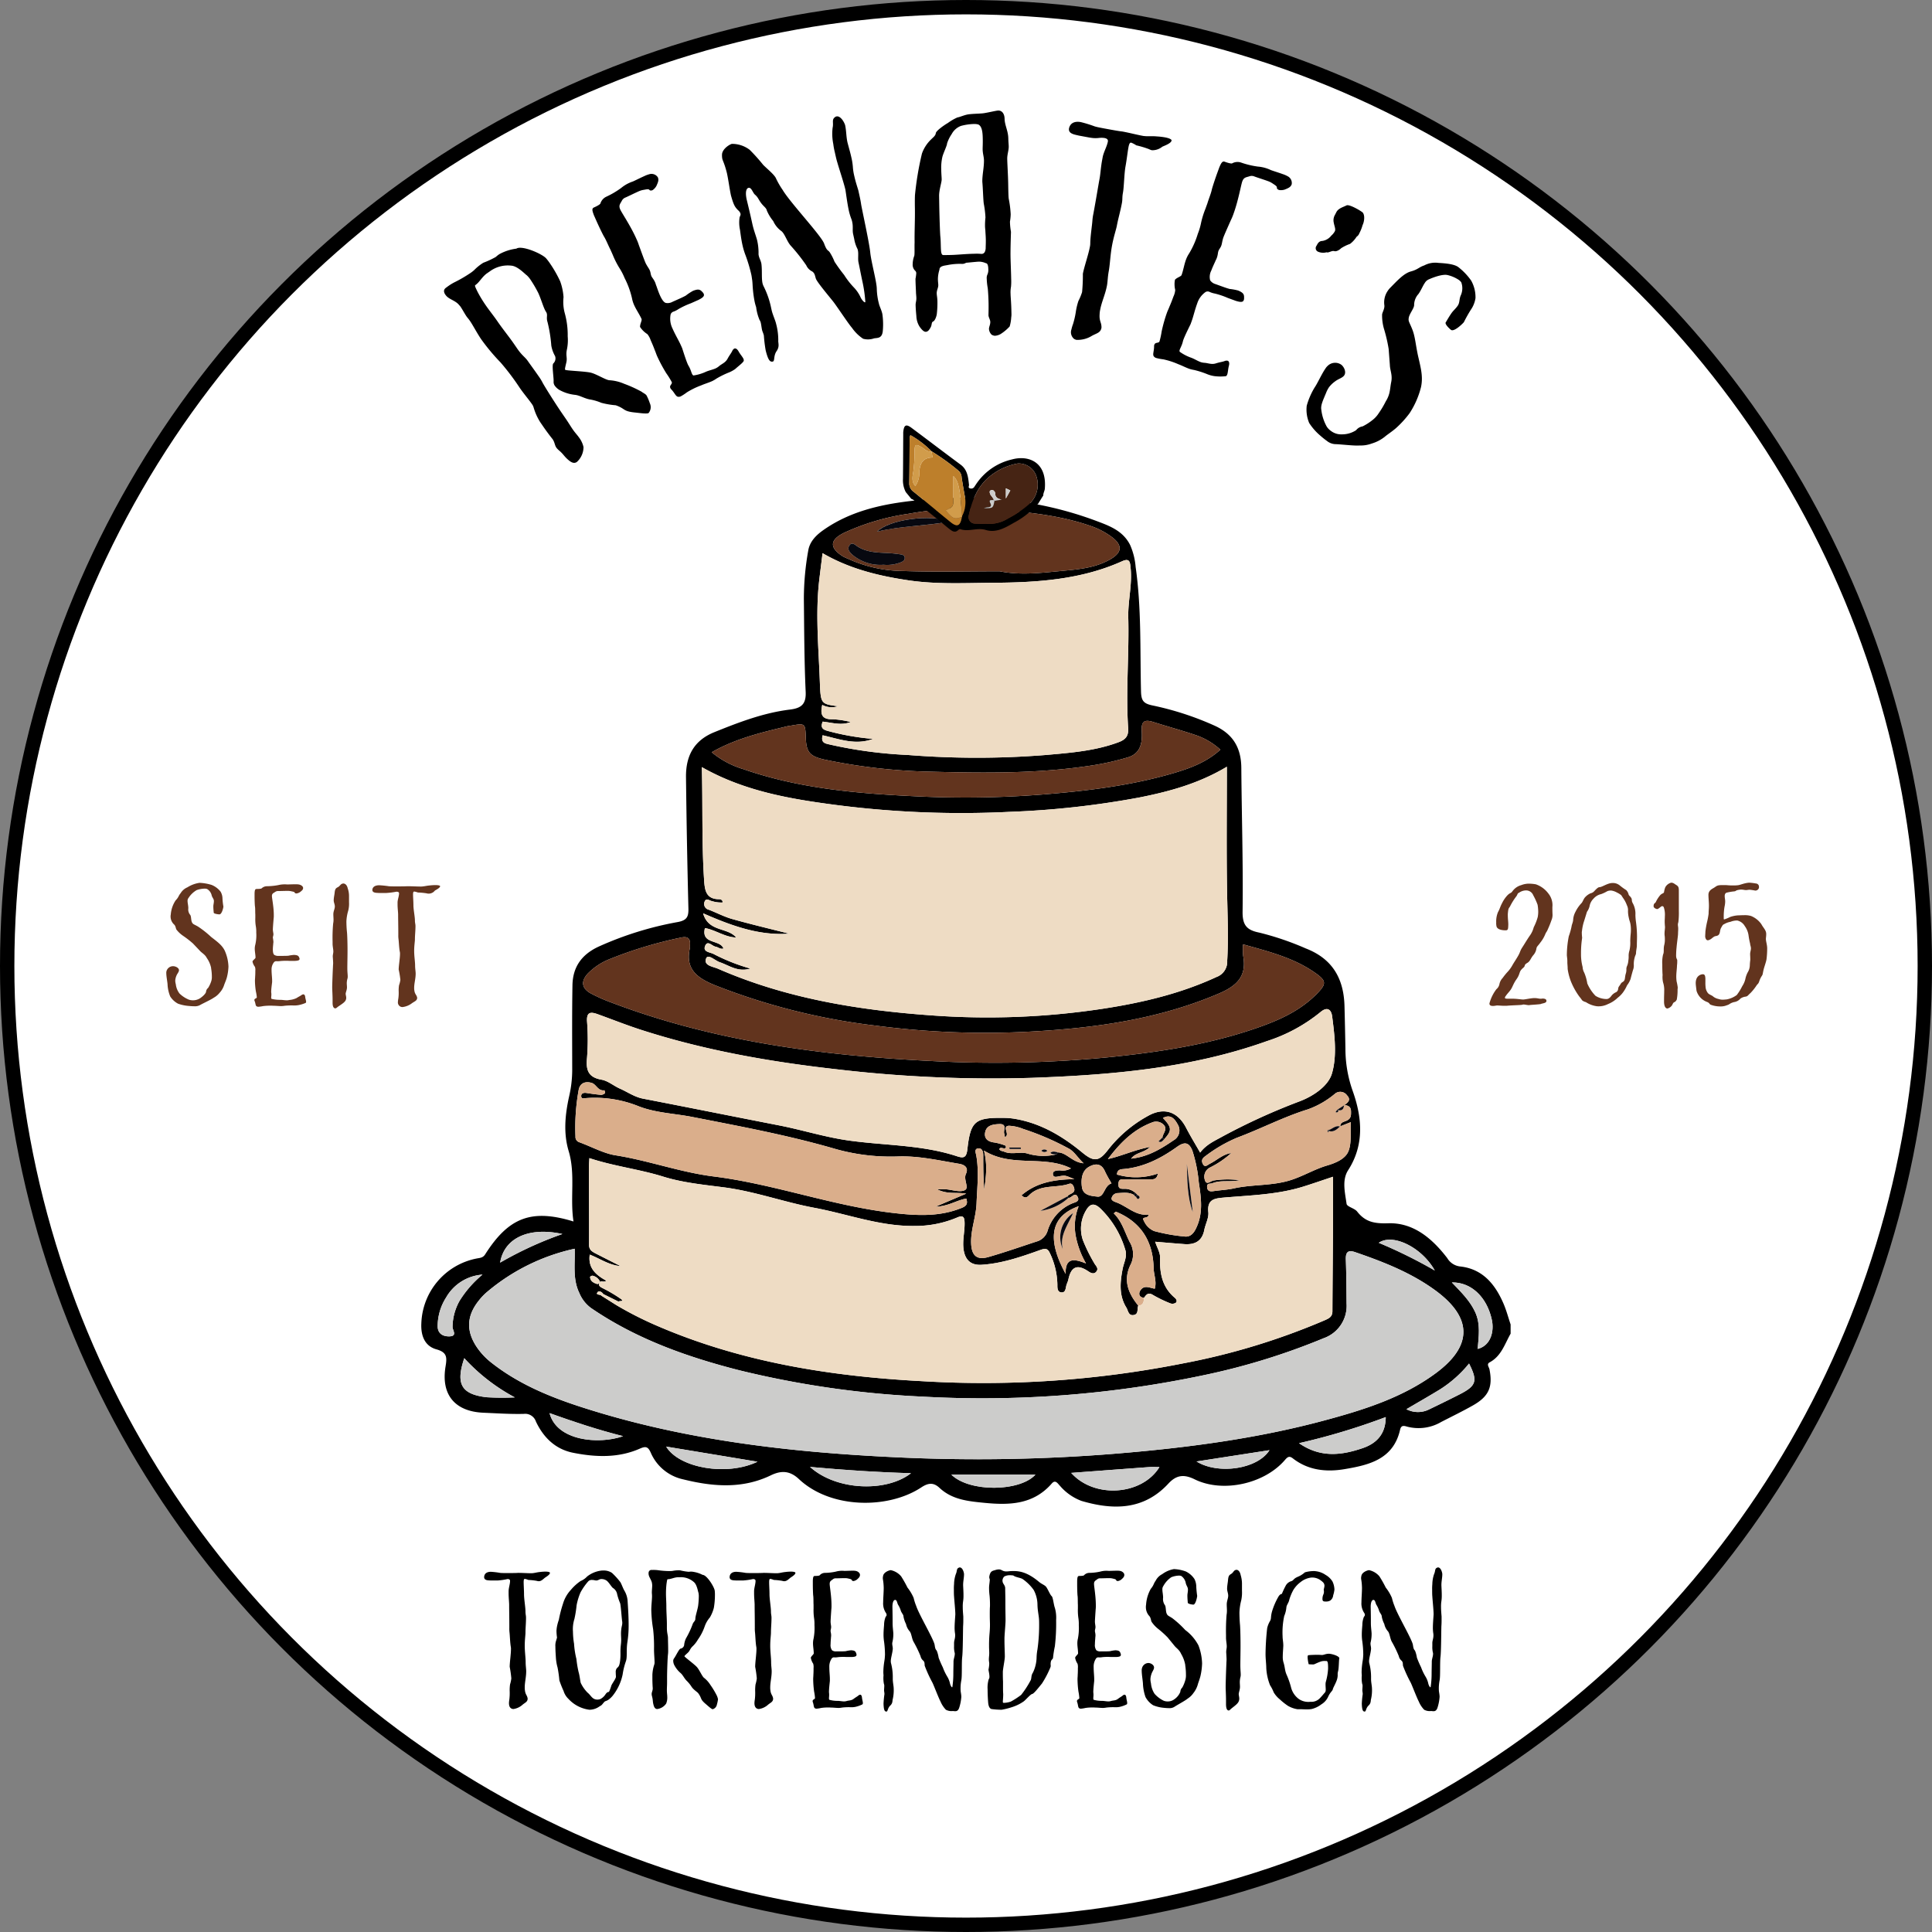 <svg xmlns="http://www.w3.org/2000/svg" width="428.14" height="428.14" viewBox="0 0 428.14 428.14"><rect x="0" y="0" width="428.14" height="428.14" fill="#808080" stroke="none"/><defs><style>.cls-1{fill:#fff;stroke:#000;stroke-miterlimit:10;stroke-width:3.184px;}.cls-2{fill:#62341e;}.cls-3{fill:#eedcc4;}.cls-4{fill:#cccccb;}.cls-5{fill:#daae8b;}.cls-6{fill:#070810;}.cls-7{fill:#462414;}.cls-8{fill:#bd7f2b;}.cls-9{fill:#d19c4b;}</style></defs><g id="Layer_2" data-name="Layer 2"><g id="Layer_1-2" data-name="Layer 1"><circle class="cls-1" cx="214.07" cy="214.07" r="212.478"/><path d="M99.007,63.641a11.391,11.391,0,0,1,1.643-1.053,29.634,29.634,0,0,0,3.445-1.985,7.229,7.229,0,0,0,1.001-.764,10.545,10.545,0,0,1,2.019-1.617,19.264,19.264,0,0,0,2.722-1.26c.155-.107.275-.266.794-.622a10.609,10.609,0,0,1,3.804-1.24c1.192-.819,5.757,1.158,6.609,2.176a13.237,13.237,0,0,1,.942,1.26,26.607,26.607,0,0,1,2.147,3.792,12.671,12.671,0,0,1,.748,3.532,9.551,9.551,0,0,0,.258,3.486,18.049,18.049,0,0,1,.667,5.191,10.084,10.084,0,0,1-.202,3.039c-.243,1.312.146,1.656-.101,2.741-.23.998-.363,1.471-.256,1.626.143.208,4.419.322,5.715.652,1.296.331,3.356,1.663,4.124,1.67a9.561,9.561,0,0,1,3.205.775,28.139,28.139,0,0,1,3.881,1.76c.353.292.861.477,1.111.839a11.495,11.495,0,0,1,.722,1.718,2.055,2.055,0,0,1-.266,2.167c-.363.249-1.989-.007-3.055-.114-2.709-.276-2.019-.827-4.228-1.598a18.321,18.321,0,0,1-3.201-.548,11.369,11.369,0,0,0-2.663-.765c-1.26-.279-2.142-.895-3.208-1.002a9.107,9.107,0,0,1-3.418-1.086,3.379,3.379,0,0,1-1.008-.911,1.424,1.424,0,0,1-.275-.956c.039-.943-.417-3.606-.074-3.995a1.541,1.541,0,0,0,.396-1.646,7.033,7.033,0,0,1-.835-2.327,31.137,31.137,0,0,0-.841-5.223c-.347-1.06.152-1.555-.346-2.281-.499-.726-1.069-2.777-1.681-4.112a26.666,26.666,0,0,0-1.681-2.891,5.543,5.543,0,0,0-.888-1.069c-.405-.256-2.018-2.048-3.45-2.133a6.709,6.709,0,0,0-4.763,1.289l-.674.463c-1.105.836-1.579,1.924-2.512,2.565-.156.107-.065.35.528,1.546a28.618,28.618,0,0,0,1.804,2.958c.784,1.141,1.707,2.262,2.562,3.506,1.247,1.815,2.578,3.419,3.718,5.078l.677.985c1.069,1.555,1.736,1.86,2.342,2.741.428.623,1.513,2.09,2.332,3.283a11.19,11.19,0,0,1,.875,1.384c.324.694,2.947,4.845,4.337,6.867l.891,1.296c.57.83,1.017,1.591,1.48,2.265.605.881,1.03,1.277,1.386,1.795a5.515,5.515,0,0,1,1.043,2.184,4.486,4.486,0,0,1-1.472,3.301c-.57.392-1.167.191-1.944-.496-.937-.807-.959-1.173-2.054-2.1a3.789,3.789,0,0,1-.531-.551c-.427-.623-.33-1.147-.864-1.925-.479-.587-1.351-1.744-2.028-2.729l-.677-.985a12.672,12.672,0,0,1-1.477-3.26,2.329,2.329,0,0,0-.395-.797c-.605-.881-1.83-2.33-2.685-3.574a53.619,53.619,0,0,0-4.25-5.629,45.884,45.884,0,0,1-4.259-5.088c-.927-1.348-1.859-3.149-2.5-4.083-.392-.57-.586-.742-.765-1.001-.463-.674-.93-1.575-1.357-2.197-.143-.208-.301-.327-.408-.483-.904-.982-2.232-1.138-2.909-2.123a1.589,1.589,0,0,1-.324-.693C98.333,64.105,98.696,63.855,99.007,63.641Z"/><path d="M131.615,47.702c-.352-.945-.524-1.488-.006-1.718,1.035-.46,1.444-.779,1.45-.919a2.483,2.483,0,0,1,1.278-1.463,18.855,18.855,0,0,0,3.329-1.96,8.063,8.063,0,0,1,2.6-1.431c.632-.281,1.642-.798,2.504-1.181a5.746,5.746,0,0,1,1.061-.402,1.676,1.676,0,0,1,1.942.652c.281.632.032,1.156-.313,1.929a2.726,2.726,0,0,1-.831.919c-.345.153-.568.115-.703-.032-.185-.262-.613-.141-1.38-.007a4.386,4.386,0,0,0-.971.294c-1.15.511-2.044.977-2.964,1.386a1.478,1.478,0,0,0-.792.696c-.371.715-.78,1.035-.371,1.955.358.805,2.287,3.597,3.589,6.529a10.68,10.68,0,0,1,.53,1.348c.926,2.549,1.277,3.495,1.533,4.069.44.837.683,1.073.888,1.533.204.46.185.882.364,1.284s.479.613.836,1.418c.103.23.147.485.275.773.249.715.498,1.431.753,2.006.409.92.855,1.616,1.328,1.75a2.179,2.179,0,0,0,1.476-.243c1.84-.817,2.357-1.047,2.964-1.386a11.703,11.703,0,0,1,1.597-1.054c1.233-.479,1.591-.293,2.153.352a.797.797,0,0,1,.21.319c.205.46-.121.812-1.131,1.329l-1.725.767a17.569,17.569,0,0,0-2.734,1.283,4.854,4.854,0,0,1-1.124.568.967.967,0,0,0-.62.62,4.916,4.916,0,0,0,.421,3.117c.689,1.553,1.373,2.626,1.858,3.718l.281.632c.371,1.144.862,2.715,1.271,3.635.102.23.236.377.466.894.179.403.3.831.428,1.118a.808.808,0,0,0,.319.409,10.002,10.002,0,0,0,2.798-.83c.632-.281,1.457-.44,2.146-.747a3.177,3.177,0,0,0,.696-.447c.645-.562,1.444-.779,1.936-1.686.492-.907.786-1.175,1.067-1.782a1.127,1.127,0,0,1,.415-.46c.288-.127.646.058.958.607.364.665.875,1.195,1.08,1.655a.735.735,0,0,1,.064.454c-.16.415-1.15,1.13-1.885,1.801a6.933,6.933,0,0,1-1.559.831,19.976,19.976,0,0,0-2.594,1.29,6.971,6.971,0,0,1-.983.575c-.805.357-1.661.6-2.409.932a17.201,17.201,0,0,0-3.168,1.545,10.525,10.525,0,0,1-1.278.843,1.033,1.033,0,0,1-.626.14c-.562-.025-.805-.881-1.559-1.648a.793.793,0,0,1-.21-.319c-.255-.575.518-.85.313-1.31a17.993,17.993,0,0,0-1.207-1.942,33.457,33.457,0,0,1-2.024-3.782c-.204-.46-.326-.888-.53-1.348-.326-.888-.658-1.635-.913-2.21a4.143,4.143,0,0,0-.728-1.329,5.395,5.395,0,0,1-1.565-1.508c-.051-.115-.077-.172-.045-.255.026-.562.454-1.303.326-1.591-.46-1.035-1.175-2.025-1.661-3.118a6.733,6.733,0,0,1-.466-1.514,19.084,19.084,0,0,0-1.628-4.44,13.658,13.658,0,0,0-1.06-2.076,19.092,19.092,0,0,1-1.552-3.028l-.536-1.208c-.441-.836-.997-2.242-1.418-2.881-.287-.492-1.111-2.191-1.673-3.456Z"/><path d="M162.174,31.883a6.441,6.441,0,0,1,3.962,1.317,40.676,40.676,0,0,1,2.989,3.335c.831.848,2.548,2.208,2.86,3.042A18.039,18.039,0,0,0,173.441,42.09c1.646,2.794,8.538,10.1,9.189,11.889.652,1.789.878,1.353,1.272,1.974a11.272,11.272,0,0,1,1.027,2.028,35.802,35.802,0,0,0,2.13,2.944,17.61,17.61,0,0,0,2.24,2.856,7.884,7.884,0,0,1,1.449,2.192c.231.465.749,1.059.933,1.019.062-.014.109-.088.069-.273a30.532,30.532,0,0,0-.6-4.184c-.338-1.536-.683-3.392-.9-4.375-.176-.799.038-1.876-.138-2.675a1.383,1.383,0,0,0-.17-.478,7.765,7.765,0,0,1-.645-2.048l-.243-1.105c-.19-.86.043-1.556-.2-2.662a3.882,3.882,0,0,0-.237-.785,13.358,13.358,0,0,1-.488-1.632c-.365-1.659-.601-3.604-.783-4.723-.312-1.413-1.452-4.833-1.77-5.987-.197-.601-.386-1.461-.562-2.259a16.004,16.004,0,0,1-.358-1.918,11.287,11.287,0,0,1-.144-3.576c.261-1.153-.27-1.809.57-2.38a.567.567,0,0,1,.294-.129c.737-.163,1.547.883,1.9,1.9.298,1.352.221,2.463.532,3.876.386,1.46.624,2.246.854,3.29a13.288,13.288,0,0,1,.337,2.116,11.525,11.525,0,0,0,.31,1.993c.285,1.29.651,2.369.902,3.215l.217.983c.162.737.284,1.29.412,2.164.209,1.242,1.806,8.491,2.007,10.572.201,2.082,1.421,6.451,1.452,8.054a14.366,14.366,0,0,0,.485,3.372c.122.553.557,1.359.746,2.219a15.828,15.828,0,0,1,.089,3.91c-.097.73-.371,1.241-1.047,1.39-.43.095-.627.074-.874.128a4.092,4.092,0,0,1-2.429.084,9.218,9.218,0,0,1-2.465-2.42c-.77-.861-3.287-4.687-4.097-5.732s-3.676-4.407-3.914-5.192-.257-1.167-.795-1.564a2.808,2.808,0,0,1-1.335-1.381,40.991,40.991,0,0,0-3.479-4.387c-.872-1.032-1.312-2.738-2.137-3.265a5.5,5.5,0,0,1-1.695-2.139,9.416,9.416,0,0,1-1.415-2.329c-.135-.614-.633-.827-1.266-1.654-.646-.888-.666-1.27-1.382-1.885-.477-.411-.748-1.639-1.423-1.49-.43.095-.786.817-.394,2.599.698,2.874.941,3.98,1.252,5.393.312,1.413.726,2.417,1.031,3.509a12.291,12.291,0,0,1,.343,3.016,1.739,1.739,0,0,0,.06.566c.122.553.401.942.563,1.68.215,1.562.001,3.22.258,4.388a3.173,3.173,0,0,0,.299.771,19.138,19.138,0,0,1,1.5,4.178l.217.983c.216.983.821,2.267.984,3.004a13.854,13.854,0,0,1,.491,3.692c-.062.593.359,1.338-.373,2.401-.732,1.063-.352,2.203-.843,2.312-.614.135-1.03-.289-1.578-2.486a31.056,31.056,0,0,1-.397-3.262c-.122-.553-.326-.895-.407-1.263-.108-.491-.155-.996-.25-1.426a1.732,1.732,0,0,0-.299-.771,10.671,10.671,0,0,1-.759-2.86,9.855,9.855,0,0,1-.346-1.276,24.459,24.459,0,0,1-.357-2.498c-.094-1.01-.079-1.528-.18-2.279-.054-.246-.074-.628-.195-1.181a34.481,34.481,0,0,0-1.241-4.171,15.759,15.759,0,0,1-.726-2.417c-.271-1.229-.418-2.484-.533-3.296a7.696,7.696,0,0,1-.09-2.75c.068-.272.273-.511.206-.818a1.486,1.486,0,0,0-.483-.731c-.817-.786-1.062-1.312-1.631-3.312-.298-1.352-.56-3.419-.898-4.955-.549-2.198-.903-2.635-1.038-3.25a4.336,4.336,0,0,1-.053-.826C160.002,33.134,161.451,32.107,162.174,31.883Z"/><path d="M222.62,26.297c.023,1.447.799,2.693.827,4.392.012.755.083,1.257.091,1.761.015.881-.349,1.768-.332,2.774.019,1.133.183,3.521.218,5.66.021,1.321.042,2.58.114,3.145a23.268,23.268,0,0,1,.434,3.454,11.448,11.448,0,0,1-.162,1.639,14.694,14.694,0,0,0,.226,2.262c.002.126-.132,3.526-.1,5.477.021,1.321.117,3.333.143,4.906a12.855,12.855,0,0,1-.034,1.762,6.9,6.9,0,0,0-.101,1.575c.015.881.154,1.759.196,4.339a4.184,4.184,0,0,1-.049.882,8.771,8.771,0,0,1-.345,2.019,9.963,9.963,0,0,1-1.986,1.668,2.947,2.947,0,0,1-1.315.399,1.76,1.76,0,0,1-.695-.24,1.96,1.96,0,0,1-.587-1.249c-.009-.503.299-.949.289-1.578-.009-.503-.329-.875-.401-1.441-.003-.188.041-1.385.021-2.643s-.106-2.641-.182-3.395a13.46,13.46,0,0,1-.223-2.073,1.878,1.878,0,0,1,.173-1.01,2.564,2.564,0,0,0,.169-1.198c-.01-.629-.146-1.256-.523-1.25a3.689,3.689,0,0,0-1.642-.351c-1.068.081-2.451.229-2.577.231-.314.005-.436.259-1.002.268a13.804,13.804,0,0,0-3.206.241c-.564.135-1.885.156-1.871,1.037a7.157,7.157,0,0,0-.343,2.082c.01.629.079,1.006.084,1.32.01.629-.359,1.139-.348,1.831.008.503.141.942.155,1.822a20.901,20.901,0,0,1-.143,2.834c-.057.378-.355,1.39-.792,1.586-.437.196-.24.696-.545,1.268-.306.571-.613,1.017-1.116,1.025s-1.018-.676-1.339-1.111a4.688,4.688,0,0,1-.731-2.379c-.075-.754-.155-1.76-.166-2.452-.008-.503.175-.884.165-1.513-.007-.44-.079-.942-.083-1.257-.007-.44-.09-1.698-.112-3.019a9.294,9.294,0,0,0,.169-1.198.728.728,0,0,0-.262-.625,1.86,1.86,0,0,1-.527-1.439,5.533,5.533,0,0,1,.348-1.831c.12-.379.029-2.077.078-2.959-.041-2.517.108-4.973.065-7.615-.009-.566-.03-1.825.016-2.895a67.419,67.419,0,0,1,1.549-9.213A8.023,8.023,0,0,1,206.396,30.84c.371-.384.931-.771.985-1.337.055-.504,1.859-1.792,2.669-2.246a11.156,11.156,0,0,1,2.12-1.23c.502-.071,1.502-.528,2.317-.667.816-.139,2.452-.166,3.269-.242.816-.077,3.011-.616,3.451-.623C222.151,24.48,222.606,25.354,222.62,26.297Zm-6.776,1.18a12.442,12.442,0,0,0-2.888.424,3.859,3.859,0,0,0-2.047,1.795,8.155,8.155,0,0,0-1.036,2.093c.007.44-.725,1.9-1.023,2.912a10.715,10.715,0,0,0-.27,2.773c.02,1.195.091,1.698.1,2.264.011.692-.591,2.338-.569,3.722l.033,2.013c.04,2.454.161,6.039.238,6.918.145,1.193.051,3.146.249,3.708.133.438.259.437.762.428l1.132-.019c1.699-.027,3.331-.243,5.47-.277a11.156,11.156,0,0,1,1.511.038c.692-.011.871-.643.925-1.21-.006-.314.044-1.133.031-1.951-.014-.818-.089-1.572-.094-1.887-.005-.251-.073-.628-.082-1.131a14.968,14.968,0,0,1,.096-1.889,21.176,21.176,0,0,0-.364-3.015c-.14-.879-.179-3.27-.331-4.903-.025-1.573.39-3.152.363-4.788-.013-.755-.275-1.443-.291-2.387-.008-.503.046-1.071.027-2.203s-.047-2.894-.998-3.319A3.392,3.392,0,0,0,215.844,27.477Z"/><path d="M239.521,27.06a27.875,27.875,0,0,1,3.087.954c.546.165,1.474.336,2.464.519,1.361.251,2.846.526,3.662.612,1.67.309,3.07.695,4.617.981,1.125.144,1.666-.012,2.988.104a15.651,15.651,0,0,1,1.817.208c.805.148,1.523.409,1.467.719-.114.619-1.551,1.121-2.041,1.351a3.523,3.523,0,0,1-2.321.787,3.233,3.233,0,0,1-.657-.25,20.851,20.851,0,0,0-2.789-.835,6.305,6.305,0,0,0-1.107-.588c-.247-.046-.456.043-.639,1.034-.206,1.114-.379,2.745-.642,4.168-.309,1.67-.328,4.546-.58,5.907-.194,1.052-.065,1.396-.226,2.262-.343,1.856-.825,3.431-1.123,5.039-.159.866-.682,2.306-1.07,4.409-.389,2.104-.434,4.079-.73,5.688-.229,1.237-.226,2.262-.386,3.128-.365,1.98-1.181,3.621-1.501,5.354a5.76,5.76,0,0,0-.132,1.063c-.101,1.581.445,1.746.413,2.956-.217,1.176-1.117,1.201-2.194,1.834a5.983,5.983,0,0,1-3.356.852,1.857,1.857,0,0,1-.534-.227,1.9,1.9,0,0,1-.573-2.089,8.622,8.622,0,0,1,.341-1.153,18.323,18.323,0,0,0,.627-2.7,14.108,14.108,0,0,1,.58-2.452,12.394,12.394,0,0,0,.811-1.962,38.568,38.568,0,0,0,.175-4.063c.274-1.485,1.233-4.251,1.542-5.922a3.868,3.868,0,0,0,.098-.877c.016-1.469.399-3.894.47-4.968a10.625,10.625,0,0,1,.213-1.497c.72-3.898.989-5.704,1.4-7.931.16-.866.271-2.509.523-3.871l.171-.928c.279-1.164.93-2.26,1.124-3.312.068-.371-.133-.665-.752-.779-1.373-.189-1.391.255-3.494-.133l-2.228-.412c-.855-.222-2.363-.373-2.135-1.61C237.191,27.205,238.221,26.82,239.521,27.06Z"/><path d="M270.207,37.079c.403-.924.656-1.435,1.188-1.241,1.064.388,1.58.442,1.683.345a2.482,2.482,0,0,1,1.935-.165,18.847,18.847,0,0,0,3.757.9,8.074,8.074,0,0,1,2.864.776c.65.237,1.736.565,2.623.889a5.748,5.748,0,0,1,1.042.447,1.677,1.677,0,0,1,.945,1.817c-.237.65-.78.854-1.565,1.171a2.736,2.736,0,0,1-1.236.085c-.354-.129-.489-.312-.483-.511.049-.317-.344-.527-.988-.963a4.398,4.398,0,0,0-.902-.463c-1.183-.431-2.15-.716-3.096-1.061a1.479,1.479,0,0,0-1.054-.049c-.764.257-1.279.203-1.624,1.149-.302.828-.853,4.176-1.951,7.191a10.737,10.737,0,0,1-.555,1.338c-1.104,2.478-1.508,3.401-1.724,3.993-.264.908-.253,1.247-.426,1.72-.172.473-.479.763-.63,1.177-.15.414-.081.774-.383,1.602-.086.236-.231.451-.339.747-.317.688-.636,1.375-.851,1.967a3.044,3.044,0,0,0-.26,2.182,2.178,2.178,0,0,0,1.23.85c1.892.689,2.424.883,3.095,1.062a11.695,11.695,0,0,1,1.882.351c1.22.512,1.349.893,1.305,1.748a.804.804,0,0,1-.07.376c-.172.473-.65.5-1.736.171l-1.773-.646a17.574,17.574,0,0,0-2.858-.975,4.858,4.858,0,0,1-1.204-.372.966.966,0,0,0-.876.015,4.915,4.915,0,0,0-1.862,2.536c-.581,1.596-.835,2.843-1.244,3.966l-.237.65c-.527,1.08-1.266,2.552-1.609,3.498-.087.236-.092.436-.286.967-.15.414-.36.806-.469,1.102a.81.81,0,0,0-.054.516,10.002,10.002,0,0,0,2.59,1.346c.65.237,1.354.694,2.063.953a3.195,3.195,0,0,0,.812.162c.854.044,1.58.442,2.563.131.984-.311,1.382-.3,2.006-.541a1.131,1.131,0,0,1,.618-.043c.296.108.424.49.268,1.103-.199.731-.199,1.467-.372,1.94a.733.733,0,0,1-.269.371,10.376,10.376,0,0,1-2.607-.013,6.938,6.938,0,0,1-1.698-.485,20.044,20.044,0,0,0-2.763-.873,6.876,6.876,0,0,1-1.106-.27c-.828-.301-1.612-.721-2.381-1.001a17.184,17.184,0,0,0-3.354-1.088,10.476,10.476,0,0,1-1.505-.281,1.03,1.03,0,0,1-.548-.334c-.387-.409.033-1.193.023-2.269a.78.78,0,0,1,.07-.376c.215-.591.962-.252,1.135-.725a18.176,18.176,0,0,0,.479-2.235,33.326,33.326,0,0,1,1.17-4.127c.172-.473.382-.865.555-1.338.382-.865.662-1.633.878-2.225a4.152,4.152,0,0,0,.398-1.462,5.407,5.407,0,0,1-.079-2.171c.043-.118.064-.177.146-.215.409-.387,1.231-.623,1.339-.918.388-1.064.561-2.273.971-3.396a6.678,6.678,0,0,1,.716-1.413,19.118,19.118,0,0,0,1.911-4.326,13.608,13.608,0,0,0,.679-2.23,19.127,19.127,0,0,1,.986-3.256l.452-1.242c.265-.908.841-2.305.981-3.058.135-.554.722-2.349,1.195-3.649Z"/><path d="M291.742,54.472c.288-.56.547-1.063,1.335-1.082a3.152,3.152,0,0,0,1.955-1.188,3.363,3.363,0,0,0,.771-.948c.259-.504-.155-1.212-.284-2.198a2.389,2.389,0,0,1,.326-1.46l.345-.671c.488-.811,1.532-1.052,2.212-1.41.367-.165,1.291.24,1.963.585a11.667,11.667,0,0,1,1.565.946c.611.598.397,2.115.023,2.843a8.915,8.915,0,0,1-.725,1.821,1.5,1.5,0,0,1-.6.753,6.058,6.058,0,0,1-1.453,1.587,9.119,9.119,0,0,0-1.98.962c-.313.334-1.051.804-1.527.63-.561-.147-1.299.464-1.691.262a2.858,2.858,0,0,1-1.911-.134A.852.852,0,0,1,291.742,54.472Z"/><path d="M320.378,71.441c.145-.206.654-1.155,1.304-2.083.36-.516.875-.923,1.344-1.593.505-.722.294-1.407.68-2.289a3.821,3.821,0,0,0,.117-2.912,2.329,2.329,0,0,0-.547-.536,7.697,7.697,0,0,0-2.541-1.086c-1.077-.216-3.03.491-4.035.94a1.899,1.899,0,0,0-.943.799c-.469.67-.804,1.588-1.416,2.464a3.648,3.648,0,0,0-.963,2.475c-.016.681-.911,1.743-1.158,2.645-.196.938.031.943.676,2.546.696,1.639.749,3.211,1.317,5.912.619,2.737,1.188,4.669.699,7.015a18.957,18.957,0,0,1-2.539,5.826,22.23,22.23,0,0,1-2.987,3.285c-.979.851-1.917,1.423-2.505,1.934a8.544,8.544,0,0,1-2.896,1.506,6.928,6.928,0,0,1-2.68.429c-1.155.114-4.113-.266-5.475-.296a3.146,3.146,0,0,1-1.747-.685A18.877,18.877,0,0,1,292.557,96.513a12.507,12.507,0,0,1-2.435-2.777,7.575,7.575,0,0,1-.543-3.834,16.028,16.028,0,0,1,1.767-4.062c.612-.876,1.55-2.985,2.379-4.171a2.591,2.591,0,0,1,.484-.583,2.368,2.368,0,0,1,2.974-.3c.619.433,1.238,1.633.697,2.407-.396.567-1.309.773-1.983,1.3a6.283,6.283,0,0,0-1.392,1.33,6.556,6.556,0,0,0-.639,1.243c-.664,1.608-1.23,2.748-1.06,3.711a10.036,10.036,0,0,0,1.207,3.762,3.596,3.596,0,0,0,.99 1,3.675,3.675,0,0,0,2.341.715,5.662,5.662,0,0,0,3.18-.924,2.252,2.252,0,0,1,1.433-.841,11.939,11.939,0,0,0,2.231-1.434,5.885,5.885,0,0,0,1.323-1.454,20.645,20.645,0,0,0,1.468-2.428,4.874,4.874,0,0,1,.31-.552c.818-1.5.7-2.428,1.014-3.975s-.274-2.572-.301-3.742L307.733,77.338a33.994,33.994,0,0,0-.986-4.298,10.598,10.598,0,0,1-.466-3.396c.154-.66.623-1.33.483-2.119a4.532,4.532,0,0,1,.803-3.124,3.864,3.864,0,0,1,.521-.634c1.571-1.588,2.968-3.146,4.514-3.6,1.598-.418,1.818-.955,3.015-1.347a5.161,5.161,0,0,1,3.154-.558c1.778.092,3.484.287,4.36.9a13.883,13.883,0,0,1,2.883,3.014,7.496,7.496,0,0,1,.961,3.896,6.124,6.124,0,0,1-1.035,2.578,31.364,31.364,0,0,0-1.545,2.758c-.412.479-2.231,2.202-2.865,1.682S320.162,71.75,320.378,71.441Z"/><path d="M108.773,348.316a17.854,17.854,0,0,1,2.049.241c.361.04.964.04,1.607.04.884,0,1.848,0,2.37-.04,1.085,0,2.009.08,3.013.08.724-.04,1.045-.2,1.889-.281a9.989,9.989,0,0,1,1.165-.08c.522,0,1.005.08,1.005.281,0,.401-.844.884-1.125,1.085-.442.361-.804.763-1.366.763a2.081,2.081,0,0,1-.442-.08,13.376,13.376,0,0,0-1.848-.201,4.054,4.054,0,0,0-.764-.24c-.16,0-.281.08-.281.723,0,.724.081,1.768.081,2.692,0,1.084.321,2.893.321,3.776,0,.683.12.884.12,1.446,0,1.205-.12,2.25-.12,3.294,0,.562-.161,1.527-.161,2.893,0,1.366.201,2.612.201,3.656,0,.804.12,1.446.12,2.009,0,1.286-.321,2.411-.321,3.536a3.685,3.685,0,0,0,.04.683c.121,1.005.482,1.045.603,1.808,0,.764-.562.884-1.165,1.406a3.821,3.821,0,0,1-2.009.925,1.177,1.177,0,0,1-.361-.081c-.442-.2-.603-.643-.603-1.245a5.511,5.511,0,0,1,.08-.764,11.647,11.647,0,0,0,.08-1.768,8.95,8.95,0,0,1,.081-1.607,7.971,7.971,0,0,0,.281-1.325,24.588,24.588,0,0,0-.362-2.571c0-.965.281-2.812.281-3.897a2.48,2.48,0,0,0-.04-.562c-.16-.924-.2-2.491-.281-3.174a6.845,6.845,0,0,1-.04-.964c0-2.531-.04-3.696-.04-5.143,0-.562-.12-1.607-.12-2.491v-.603c.04-.764.321-1.526.321-2.21,0-.241-.161-.401-.562-.401a14.888,14.888,0,0,1-2.21.321h-1.446c-.562-.04-1.526.04-1.526-.764C107.327,348.677,107.929,348.316,108.773,348.316Z"/><path d="M133.683,348.034a3.253,3.253,0,0,1,1.928.522,16.262,16.262,0,0,1,1.889,2.089c.321.603.562,1.326.844,1.809a5.202,5.202,0,0,1,.723,2.169c.161,2.29.241,4.018.241,5.424a23.895,23.895,0,0,1-.281,3.897c-.281,1.848.04,3.294-.361,4.299a15.205,15.205,0,0,0-.683,2.812,11.21,11.21,0,0,1-2.25,4.78c-1.206,1.366-1.527.925-1.889,1.406-.441.482-.401.603-.964.884a3.852,3.852,0,0,1-2.25.764,7.598,7.598,0,0,1-4.66-2.41,4.042,4.042,0,0,1-1.085-1.769,22.601,22.601,0,0,1-.925-2.33,26.828,26.828,0,0,0-.401-2.853,10.297,10.297,0,0,1-.361-2.049c-.04-.643-.121-1.688-.121-2.571a3.457,3.457,0,0,1,.121-1.205l.241-.804a10.988,10.988,0,0,1-.121-1.486c0-.201.04-.361.04-.522a9.703,9.703,0,0,1,.482-1.929,27.845,27.845,0,0,1,.924-3.575,7.664,7.664,0,0,1,1.768-3.094,10.451,10.451,0,0,1,2.13-1.929,4.105,4.105,0,0,0,1.446-1.004,6.324,6.324,0,0,1,2.973-1.286A3.06,3.06,0,0,1,133.683,348.034Zm-1.527,2.21c-.281,0-.522-.121-.964-.121a1.064,1.064,0,0,0-.844.322,13.479,13.479,0,0,0-1.688,2.41,13.108,13.108,0,0,0-.884,2.893,24.524,24.524,0,0,1-.482,3.014,7.436,7.436,0,0,0-.321,2.853,16.609,16.609,0,0,0,.241,2.651,18.717,18.717,0,0,0,.522,3.375,23.856,23.856,0,0,0,.481,2.893c.241.764.362,2.049.482,2.41a7.733,7.733,0,0,0,1.526,2.17c.764.603,1.005,1.526,2.17,1.526a2.002,2.002,0,0,0,.643-.12,3.003,3.003,0,0,0,1.165-1.085c.321-.442.522-.482.684-.482.12,0,.441-.924.562-1.325.08-.402.964-1.487,1.044-2.009,0-.241-.04-.644-.04-1.005a1.329,1.329,0,0,1,.241-.924c.361-.361.562-.401.724-1.647a13.358,13.358,0,0,0,.08-1.768,12.768,12.768,0,0,1,.08-1.728,9.887,9.887,0,0,0,.08-1.085c0-.482-.04-.924-.04-1.366a5.954,5.954,0,0,1,.04-.844c.081-.884.241-1.084.241-1.606a1.81,1.81,0,0,0-.04-.442c-.12-.924-.281-3.455-.441-3.938a13.161,13.161,0,0,1-.644-1.928,2.045,2.045,0,0,0-.964-1.446c-.401-.362-.884-1.246-1.366-1.607a2.005,2.005,0,0,0-1.205-.361C132.839,349.923,132.558,350.244,132.156,350.244Z"/><path d="M144.491,347.914a7.264,7.264,0,0,1,1.245.04,19.017,19.017,0,0,0,2.531.201,4.538,4.538,0,0,0,.804-.041,6.74,6.74,0,0,1,1.647-.12,12.358,12.358,0,0,0,1.888.321c.121,0,.241-.04.644-.04a6.797,6.797,0,0,1,2.45.723c.924,0,2.611,2.692,2.692,3.536a8.418,8.418,0,0,1,.04,1.004,16.974,16.974,0,0,1-.241,2.772,8.106,8.106,0,0,1-.884,2.13,6.086,6.086,0,0,0-1.125,1.928,11.553,11.553,0,0,1-1.526,2.974,6.463,6.463,0,0,1-1.206,1.526c-.603.603-.522.924-1.044,1.406-.482.441-.724.643-.724.764,0,.16,2.21,1.768,2.772,2.41s1.165,2.089,1.566,2.37a6.098,6.098,0,0,1,1.406,1.567,17.914,17.914,0,0,1,1.406,2.33,3.484,3.484,0,0,1,.281.844,7.4,7.4,0,0,1-.241,1.165,1.313,1.313,0,0,1-.924,1.045c-.281,0-1.045-.724-1.566-1.165-1.326-1.125-.764-1.165-1.647-2.371-.201-.281-1.045-.763-1.486-1.446a7.327,7.327,0,0,0-1.125-1.366c-.562-.603-.804-1.245-1.326-1.687a5.824,5.824,0,0,1-1.406-1.809,2.167,2.167,0,0,1-.201-.844.913.913,0,0,1,.201-.603c.361-.482,1.085-2.049,1.406-2.129a.986.986,0,0,0,.804-.724,4.484,4.484,0,0,1,.401-1.526,19.749,19.749,0,0,0,1.446-3.054c.201-.683.644-.764.644-1.325,0-.562.441-1.849.603-2.772a17.088,17.088,0,0,0,.16-2.13,3.56,3.56,0,0,0-.08-.884c-.12-.281-.321-1.808-1.045-2.37a4.285,4.285,0,0,0-2.973-1.045h-.522c-.884.04-1.526.442-2.25.442-.12,0-.16.16-.281,1.004a18.383,18.383,0,0,0-.12,2.21c0,.884.08,1.808.08,2.772,0,1.406.12,2.731.12,4.018v.764c0,1.205.241,1.606.241,2.29,0,.481.04,1.646.04,2.571a7.178,7.178,0,0,1-.04,1.044c-.08.482-.2,3.616-.2,5.183v1.005c0,.643-.041,1.205-.041,1.728,0,.683.081,1.045.081,1.446a3.531,3.531,0,0,1-.241,1.526,2.866,2.866,0,0,1-1.969,1.206c-.442,0-.683-.322-.844-.965-.201-.764-.08-.964-.321-1.848a2.425,2.425,0,0,1-.08-.482c0-.482.241-.724.241-1.326-.041-.481-.081-1.406-.081-2.169v-.764a8.073,8.073,0,0,1,.402-2.25,1.494,1.494,0,0,0,.08-.562c0-.683-.12-1.888-.12-2.853a34.323,34.323,0,0,0-.201-4.499,29.39,29.39,0,0,1-.402-4.219c0-1.045.161-2.33.161-3.054,0-.441-.04-.603-.04-.804,0-.522.08-1.165.08-1.647,0-.16-.04-.28-.04-.401-.12-.844-.764-1.406-.764-2.169a1.011,1.011,0,0,1,.081-.482A.642.642,0,0,1,144.491,347.914Z"/><path d="M163.172,348.316a17.854,17.854,0,0,1,2.049.241c.362.04.965.04,1.607.04.884,0,1.849,0,2.37-.04,1.085,0,2.009.08,3.014.08.723-.04,1.045-.2,1.889-.281a9.973,9.973,0,0,1,1.165-.08c.521,0,1.004.08,1.004.281,0,.401-.844.884-1.125,1.085-.441.361-.804.763-1.366.763a2.074,2.074,0,0,1-.441-.08,13.387,13.387,0,0,0-1.849-.201,4.069,4.069,0,0,0-.763-.24c-.161,0-.281.08-.281.723,0,.724.08,1.768.08,2.692,0,1.084.321,2.893.321,3.776,0,.683.121.884.121,1.446,0,1.205-.121,2.25-.121,3.294,0,.562-.16,1.527-.16,2.893,0,1.366.2,2.612.2,3.656,0,.804.121,1.446.121,2.009,0,1.286-.321,2.411-.321,3.536a3.685,3.685,0,0,0,.04.683c.12,1.005.481,1.045.603,1.808,0,.764-.562.884-1.165,1.406a3.821,3.821,0,0,1-2.009.925,1.183,1.183,0,0,1-.362-.081c-.441-.2-.603-.643-.603-1.245a5.373,5.373,0,0,1,.081-.764,11.649,11.649,0,0,0,.08-1.768,9.059,9.059,0,0,1,.08-1.607,7.871,7.871,0,0,0,.281-1.325,24.855,24.855,0,0,0-.361-2.571c0-.965.281-2.812.281-3.897a2.48,2.48,0,0,0-.04-.562c-.161-.924-.201-2.491-.281-3.174a6.847,6.847,0,0,1-.04-.964c0-2.531-.041-3.696-.041-5.143,0-.562-.12-1.607-.12-2.491v-.603c.04-.764.321-1.526.321-2.21,0-.241-.16-.401-.562-.401a14.888,14.888,0,0,1-2.21.321h-1.446c-.562-.04-1.526.04-1.526-.764C161.726,348.677,162.328,348.316,163.172,348.316Z"/><path d="M180.127,350.244c.04-.643.08-1.005.442-1.005.723,0,1.044-.08,1.084-.16a1.586,1.586,0,0,1,1.125-.522,12.01,12.01,0,0,0,2.451-.281,5.143,5.143,0,0,1,1.889-.161c.441,0,1.165-.04,1.768-.04a3.693,3.693,0,0,1,.723.04c.482.081.965.442.965.884,0,.442-.281.684-.684,1.045a1.741,1.741,0,0,1-.723.321c-.241,0-.361-.08-.402-.2-.04-.201-.321-.241-.803-.362a2.814,2.814,0,0,0-.644-.08c-.804,0-1.446.04-2.089.04a.941.941,0,0,0-.643.201c-.402.321-.724.401-.724,1.045,0,.562.402,2.691.402,4.74a6.67,6.67,0,0,1-.041.924c-.12,1.728-.16,2.371-.16,2.772.04.603.12.804.12,1.125s-.12.562-.12.844.12.482.12,1.045c0,.16-.04.321-.04.521-.04.482-.08.965-.08,1.366a1.945,1.945,0,0,0,.321,1.366,1.389,1.389,0,0,0,.924.241c1.286,0,1.647,0,2.09-.04a7.483,7.483,0,0,1,1.205-.201c.844.04,1.004.241,1.165.764a.508.508,0,0,1,.04.24c0,.322-.281.442-1.004.482H187.6a11.227,11.227,0,0,0-1.928.04,3.117,3.117,0,0,1-.804.04.618.618,0,0,0-.522.201,3.139,3.139,0,0,0-.562,1.929c0,1.085.12,1.889.12,2.651v.442c-.08.763-.2,1.808-.2,2.45,0,.161.04.281.04.644,0,.281-.04.562-.04.763a.519.519,0,0,0,.08.321,6.372,6.372,0,0,0,1.848.241c.442,0,.965.121,1.446.121a2.036,2.036,0,0,0,.522-.081c.522-.16,1.045-.08,1.567-.481.522-.402.763-.482,1.085-.764a.721.721,0,0,1,.361-.161c.201,0,.361.201.401.604.04.481.201.924.201,1.245a.47.47,0,0,1-.08.281,6.647,6.647,0,0,1-1.567.562,4.446,4.446,0,0,1-1.125.08,12.785,12.785,0,0,0-1.848.08,4.343,4.343,0,0,1-.724.081c-.562,0-1.125-.081-1.647-.081a10.879,10.879,0,0,0-2.249.081,6.75,6.75,0,0,1-.965.16.662.662,0,0,1-.401-.08c-.321-.161-.241-.724-.482-1.366a.51.51,0,0,1-.04-.241c0-.401.522-.361.522-.683a11.404,11.404,0,0,0-.201-1.446,21.359,21.359,0,0,1-.201-2.732c0-.321.041-.603.041-.924.04-.603.04-1.125.04-1.526a2.628,2.628,0,0,0-.081-.965,3.445,3.445,0,0,1-.521-1.285c0-.08,0-.121.04-.161.16-.321.603-.643.603-.844,0-.723-.161-1.486-.161-2.249a4.253,4.253,0,0,1,.121-1.005,12.243,12.243,0,0,0,.2-3.014,8.772,8.772,0,0,0-.08-1.486,12.203,12.203,0,0,1-.12-2.169V355.628c-.04-.603,0-1.567-.081-2.049-.04-.362-.08-1.567-.08-2.451Z"/><path d="M197.404,347.954a4.111,4.111,0,0,1,2.29,1.366A25.868,25.868,0,0,1,201.1,351.811a10.15,10.15,0,0,1,1.366,2.29,11.466,11.466,0,0,0,.562,1.769c.643,1.968,3.937,7.473,4.098,8.678s.361.964.522,1.406a7.202,7.202,0,0,1,.361,1.406,22.905,22.905,0,0,0,.924,2.129,11.284,11.284,0,0,0,1.005,2.09,5.03,5.03,0,0,1,.603,1.566c.08.321.321.764.442.764.04,0,.08-.04.08-.161a19.518,19.518,0,0,0,.2-2.691c0-1.005.041-2.21.041-2.853,0-.522.281-1.165.281-1.688a.864.864,0,0,0-.041-.321,4.966,4.966,0,0,1-.12-1.366v-.724c0-.562.241-.964.241-1.688a2.472,2.472,0,0,0-.04-.521,8.598,8.598,0,0,1-.081-1.085c0-1.085.121-2.33.161-3.054,0-.924-.241-3.214-.281-3.978-.04-.401-.04-.964-.04-1.486a10.246,10.246,0,0,1,.04-1.245,7.202,7.202,0,0,1,.401-2.25c.322-.684.081-1.165.684-1.406a.363.363,0,0,1,.201-.04c.481,0,.844.763.924,1.446,0,.884-.201,1.566-.201,2.49.04.965.08,1.487.08,2.17a8.536,8.536,0,0,1-.08,1.366,7.376,7.376,0,0,0-.08,1.285c0,.844.08,1.567.12,2.13v.643c0,.482,0,.844-.04,1.406-.04.804-.04,5.544-.201,6.87-.16,1.326,0,4.219-.2,5.223a9.155,9.155,0,0,0-.161,2.17c0,.361.161.924.161,1.486a10.127,10.127,0,0,1-.482,2.451c-.161.441-.401.723-.844.723-.281,0-.401-.04-.562-.04a2.611,2.611,0,0,1-1.526-.281,5.876,5.876,0,0,1-1.205-1.848c-.362-.644-1.406-3.375-1.769-4.139a29.881,29.881,0,0,1-1.728-3.776c-.04-.522,0-.764-.281-1.085a1.793,1.793,0,0,1-.643-1.045,26.317,26.317,0,0,0-1.566-3.214c-.402-.763-.442-1.888-.885-2.33a3.512,3.512,0,0,1-.763-1.566,6.04,6.04,0,0,1-.562-1.647c0-.402-.281-.603-.562-1.205a5.382,5.382,0,0,0-.603-1.366c-.241-.321-.241-1.125-.684-1.125-.281,0-.603.401-.603,1.566.04,1.889.04,2.612.04,3.536s.121,1.606.161,2.33a7.825,7.825,0,0,1-.201,1.929,1.114,1.114,0,0,0-.04.361c0,.361.121.643.121,1.125-.081,1.004-.442,2.009-.442,2.772a2.036,2.036,0,0,0,.08.521,12.211,12.211,0,0,1,.362,2.812v.643c0,.644.2,1.527.2,2.01a8.877,8.877,0,0,1-.2,2.37c-.121.361.04.884-.562,1.446-.604.562-.522,1.326-.844,1.326-.402,0-.604-.322-.644-1.769a19.804,19.804,0,0,1,.201-2.089c0-.361-.08-.603-.08-.844,0-.321.04-.643.04-.924a1.107,1.107,0,0,0-.08-.522,6.754,6.754,0,0,1-.081-1.889,6.242,6.242,0,0,1-.04-.844,15.324,15.324,0,0,1,.121-1.606c.08-.643.16-.965.2-1.446,0-.161.04-.402.04-.764a22.046,22.046,0,0,0-.2-2.772,9.958,9.958,0,0,1-.121-1.606c0-.804.081-1.607.121-2.13a4.9,4.9,0,0,1,.321-1.728c.08-.16.241-.281.241-.481a.946.946,0,0,0-.201-.522,3.773,3.773,0,0,1-.562-2.29c0-.884.12-2.21.12-3.215-.04-1.446-.2-1.768-.2-2.169a2.774,2.774,0,0,1,.08-.522C195.877,348.437,196.921,347.994,197.404,347.954Z"/><path d="M224.202,378.327a15.332,15.332,0,0,1-2.249.562,16.888,16.888,0,0,1-2.25-.16c-.362-.121-.644-.522-.724-1.447-.04-.481-.12-1.728-.12-2.893a6.532,6.532,0,0,1,.241-2.25.899.899,0,0,0,.16-.603c0-.603-.201-1.285-.201-1.566a7.231,7.231,0,0,0,.161-1.286c0-.281-.08-.521-.08-.964s.08-.884.08-1.366c0-.481-.04-.964-.04-1.566a28.952,28.952,0,0,1,.12-2.934c.04-.481.081-1.124.081-1.768,0-.603-.041-1.205-.041-2.25,0-.603,0-1.325.041-1.848a21.08,21.08,0,0,0-.081-2.33,14.471,14.471,0,0,1-.12-1.768c0-.604.16-1.366.16-1.889a1.704,1.704,0,0,1-.12-.482,2.565,2.565,0,0,1,.12-.603c.241-.723.562-.804,1.166-.964a2.716,2.716,0,0,1,.844-.161c.683,0,.763.442,1.646.442.644,0,.562-.08,1.567-.08,1.125,0,2.933.08,5.705,2.41.522.442,1.125.643,1.486,1.004.361.362.964,1.889,1.285,2.13.322.241.442,1.848.724,2.611a7.953,7.953,0,0,1,.281,2.692,43.573,43.573,0,0,1-.281,5.825,22.874,22.874,0,0,0-.401,2.491c-.041.401-.241.321-.442.763a2.411,2.411,0,0,0-.08.965.933.933,0,0,1-.081.481,21.718,21.718,0,0,1-1.848,3.536c-.724.884-1.808,2.29-2.17,2.33-.361.04-1.526,1.406-1.888,1.647A9.445,9.445,0,0,1,224.202,378.327Zm4.139-5.865c.321-.482.08-1.085.562-1.809a8.046,8.046,0,0,0,.804-3.174,11.724,11.724,0,0,1,.2-1.969,38.504,38.504,0,0,0,.362-6.187c0-1.165-.321-2.13-.362-3.696a7.015,7.015,0,0,0-.843-3.295,9.947,9.947,0,0,0-2.451-2.41c-.522-.321-1.526-.362-2.089-.804-.201,0-.402-.04-.603-.04a2.657,2.657,0,0,0-1.366.281,1.329,1.329,0,0,0-.402.964c0,.08.04.161.04.241.081.442.562.764.562,1.406,0,.522.041,1.848.041,2.853,0,2.25.04,3.455.04,4.179,0,.924-.201,2.812-.241,3.977v.562c0,1.206.08,2.853.08,3.536,0,.804-.441,2.771-.441,3.455,0,.683,0,1.406.04,2.089v1.286c0,.481,0,1.004.04,1.486,0,.844-.08,1.406-.08,1.728,0,.16.04.241.2.241a5.201,5.201,0,0,0,1.567-.281,17.239,17.239,0,0,0,2.29-1.486A20.05,20.05,0,0,0,228.34,372.462Z"/><path d="M238.706,350.244c.04-.643.08-1.005.441-1.005.724,0,1.045-.08,1.085-.16a1.583,1.583,0,0,1,1.125-.522,12,12,0,0,0,2.45-.281,5.146,5.146,0,0,1,1.889-.161c.442,0,1.165-.04,1.768-.04a3.709,3.709,0,0,1,.724.04c.482.081.964.442.964.884,0,.442-.281.684-.683,1.045a1.746,1.746,0,0,1-.724.321c-.241,0-.361-.08-.401-.2-.04-.201-.321-.241-.804-.362a2.805,2.805,0,0,0-.643-.08c-.804,0-1.446.04-2.09.04a.944.944,0,0,0-.643.201c-.401.321-.723.401-.723,1.045,0,.562.401,2.691.401,4.74a6.83,6.83,0,0,1-.04.924c-.12,1.728-.161,2.371-.161,2.772.041.603.121.804.121,1.125s-.121.562-.121.844.121.482.121,1.045c0,.16-.04.321-.04.521-.04.482-.081.965-.081,1.366a1.944,1.944,0,0,0,.322,1.366,1.388,1.388,0,0,0,.924.241c1.285,0,1.647,0,2.089-.04a7.482,7.482,0,0,1,1.205-.201c.844.04,1.005.241,1.165.764a.497.497,0,0,1,.041.24c0,.322-.281.442-1.005.482h-1.205a11.236,11.236,0,0,0-1.929.04,3.112,3.112,0,0,1-.804.04.62.62,0,0,0-.522.201,3.139,3.139,0,0,0-.562,1.929c0,1.085.121,1.889.121,2.651v.442c-.08.763-.201,1.808-.201,2.45,0,.161.04.281.04.644,0,.281-.04.562-.04.763a.519.519,0,0,0,.08.321,6.385,6.385,0,0,0,1.849.241c.441,0,.964.121,1.446.121a2.043,2.043,0,0,0,.522-.081c.522-.16,1.044-.08,1.566-.481.522-.402.764-.482,1.085-.764a.725.725,0,0,1,.361-.161c.201,0,.362.201.402.604.04.481.2.924.2,1.245a.47.47,0,0,1-.08.281,6.636,6.636,0,0,1-1.566.562,4.45,4.45,0,0,1-1.125.08,12.799,12.799,0,0,0-1.849.08,4.332,4.332,0,0,1-.723.081c-.562,0-1.125-.081-1.647-.081a10.886,10.886,0,0,0-2.25.081,6.72,6.72,0,0,1-.964.16.665.665,0,0,1-.402-.08c-.321-.161-.241-.724-.481-1.366a.499.499,0,0,1-.041-.241c0-.401.522-.361.522-.683a11.531,11.531,0,0,0-.2-1.446,21.182,21.182,0,0,1-.201-2.732c0-.321.04-.603.04-.924.04-.603.04-1.125.04-1.526a2.659,2.659,0,0,0-.08-.965,3.429,3.429,0,0,1-.522-1.285c0-.08,0-.121.04-.161.161-.321.603-.643.603-.844,0-.723-.16-1.486-.16-2.249a4.302,4.302,0,0,1,.12-1.005,12.175,12.175,0,0,0,.201-3.014,8.772,8.772,0,0,0-.08-1.486,12.107,12.107,0,0,1-.121-2.169V355.628c-.04-.603,0-1.567-.08-2.049-.04-.362-.08-1.567-.08-2.451Z"/><path d="M263.214,355.146c0-.161-.081-.844-.081-1.566,0-.402.121-.804.121-1.326,0-.562-.362-.844-.482-1.446a2.442,2.442,0,0,0-1.004-1.567,1.507,1.507,0,0,0-.482-.08,4.924,4.924,0,0,0-1.728.361,5.583,5.583,0,0,0-1.768,1.969,1.211,1.211,0,0,0-.201.764c0,.522.16,1.125.16,1.808a2.329,2.329,0,0,0,.402,1.647c.241.361.16,1.245.361,1.808.241.562.361.482,1.286,1.085a21.679,21.679,0,0,1,2.853,2.611,10.043,10.043,0,0,1,2.933,3.415,12.084,12.084,0,0,1,.804,3.978,14.185,14.185,0,0,1-.362,2.812c-.2.804-.481,1.446-.603,1.929a5.447,5.447,0,0,1-.964,1.848,4.415,4.415,0,0,1-1.245,1.205c-.562.482-2.25,1.366-2.974,1.849a2.007,2.007,0,0,1-1.165.281,12.206,12.206,0,0,1-1.245-.08,8.027,8.027,0,0,1-2.29-.562,4.835,4.835,0,0,1-1.688-1.809,10.207,10.207,0,0,1-.562-2.771c0-.684-.281-2.13-.281-3.054a1.664,1.664,0,0,1,.04-.482,1.512,1.512,0,0,1,1.446-1.245c.482,0,1.245.401,1.245,1.004,0,.442-.401.884-.562,1.406a4.036,4.036,0,0,0-.24,1.205,4.176,4.176,0,0,0,.12.885,5.012,5.012,0,0,0,.804,2.33,6.425,6.425,0,0,0,2.009,1.526,2.298,2.298,0,0,0,.884.161,2.347,2.347,0,0,0,1.486-.482,3.61,3.61,0,0,0,1.326-1.647,1.437,1.437,0,0,1,.441-.964,7.575,7.575,0,0,0,.644-1.567,3.759,3.759,0,0,0,.16-1.245,13.264,13.264,0,0,0-.12-1.808,3.139,3.139,0,0,1-.04-.402,7.202,7.202,0,0,0-.925-2.45c-.401-.925-1.084-1.246-1.526-1.849l-1.446-1.768a21.83,21.83,0,0,0-2.089-1.889,6.783,6.783,0,0,1-1.487-1.606c-.16-.402-.16-.924-.521-1.286a2.89,2.89,0,0,1-.724-1.928,2.476,2.476,0,0,1,.04-.522,8.189,8.189,0,0,1,1.045-3.536c.683-.804.603-1.165,1.085-1.808a3.29,3.29,0,0,1,1.446-1.446,6.077,6.077,0,0,1,2.611-1.125,8.867,8.867,0,0,1,2.611.522,4.784,4.784,0,0,1,1.929,1.688,3.901,3.901,0,0,1,.401,1.728,20.033,20.033,0,0,0,.201,2.009c-.04.401-.361,1.969-.884,1.929C263.897,355.547,263.214,355.387,263.214,355.146Z"/><path d="M272.817,348.798c.482-.281.562-.764,1.005-.884.04,0,.12-.04.16-.04.402,0,.804.361.965,1.205a6.553,6.553,0,0,1,.281,2.009v1.446a8.302,8.302,0,0,1-.161,2.089,12.511,12.511,0,0,0-.401,2.692c0,1.125.08,2.33.12,2.691s.121,2.17.121,4.66c0,1.406-.04,3.255-.04,4.299,0,1.125.08,1.607.08,2.05a2.232,2.232,0,0,1-.08.723,4.802,4.802,0,0,0-.121,1.005c0,.361.04.723.04,1.084,0,.604-.281,1.246-.281,1.607.04.442.121.683.121.924a1.45,1.45,0,0,1-.081.562c-.16.562-.843,1.045-1.446,1.527-.481.361-.603.603-.803.603-.604,0-.604-1.125-.604-1.446v-.804c0-1.045-.08-2.33-.08-3.014,0-.804.121-4.419.161-5.062,0-.362.04-.684.04-1.045-.04-1.165-.08-1.366-.08-1.607,0-.441.12-.804.12-1.205,0-.522-.12-1.045-.161-1.808v-.644a44.388,44.388,0,0,1,.121-4.539,5.408,5.408,0,0,0,.08-.965c0-.401-.04-.884-.04-1.366,0-.763.321-1.325.321-1.928,0-.562-.241-1.005-.241-1.527,0-.683.161-1.365.201-1.928C272.214,349.32,272.335,349.079,272.817,348.798Z"/><path d="M293.789,354.904a1.039,1.039,0,0,1-.603-.12.776.776,0,0,1-.12-.482,2.309,2.309,0,0,1,.2-.964,1.524,1.524,0,0,0,.121-.724c0-.12-.04-.241-.04-.401a3.916,3.916,0,0,0,.16-.764c0-.603-.321-.844-.844-1.245a3.127,3.127,0,0,0-2.129-.603,4.6,4.6,0,0,0-2.33,1.004,6.162,6.162,0,0,0-1.607,1.768,10.947,10.947,0,0,0-.884,2.13c-.121.683-.603,1.165-.643,1.688a6.278,6.278,0,0,1-.482,1.928,17.318,17.318,0,0,0-.361,4.46c0,.683.16,1.286.16,2.129-.04.885-.12,1.688-.12,2.411a4.177,4.177,0,0,0,.16,1.285c.321.965.281,1.728.644,2.612a18.323,18.323,0,0,1,1.004,2.812,4.603,4.603,0,0,0,1.768,2.692,3.736,3.736,0,0,0,2.531.603,2.583,2.583,0,0,0,2.049-.724c.402-.401.965-1.084,1.246-1.406a1.064,1.064,0,0,0,.12-.562c0-.322-.04-.724-.04-1.085a2.475,2.475,0,0,1,.04-.562,13.686,13.686,0,0,0,.522-2.974c0-.844,0-1.728-.361-1.728h-.362a2.459,2.459,0,0,0-1.004.161c-.562.201-1.045.441-1.326.562a1.251,1.251,0,0,1-.441.04c-.362,0-.804-.04-.804-.04a7.779,7.779,0,0,1-.241-1.527c0-.281.04-.481.201-.481.321-.04,1.165-.081,1.888-.081a9.605,9.605,0,0,1,1.045.041c.522,0,.804-.281,1.647-.281.884.08,2.25.562,2.25,1.004-.121.402-.081,2.21-.281,2.893a2.48,2.48,0,0,0-.081.884,3.877,3.877,0,0,1-.12.804c-.241.884-.884,1.889-.964,2.29-.081.402-.562.603-1.045,1.688a3.805,3.805,0,0,1-1.486,1.647,5.764,5.764,0,0,1-2.17,1.045,6.346,6.346,0,0,1-1.004.08c-.522,0-1.085-.04-1.527-.04h-.603a6.025,6.025,0,0,1-2.129-.764,14.299,14.299,0,0,1-1.809-1.446,5.859,5.859,0,0,1-1.325-1.526,7.992,7.992,0,0,0-.804-1.567,12.028,12.028,0,0,1-.844-3.856c0-.844-.161-2.009-.161-3.054a54.832,54.832,0,0,1,.362-5.745,5.377,5.377,0,0,1,.643-1.607c.321-.603.08-.844.441-2.129a15.254,15.254,0,0,1,1.366-3.174c.402-.724.804-.684.804-.684a16.978,16.978,0,0,1,.804-1.728,2.062,2.062,0,0,1,1.245-1.085c.04,0,.08-.04.121-.04.481-.2.401-.522,1.325-.924a5.444,5.444,0,0,0,1.607-1.004,7.193,7.193,0,0,1,1.848-.281,3.475,3.475,0,0,1,.644.04,4.759,4.759,0,0,1,2.089.803,4.346,4.346,0,0,1,1.526,1.447,4.435,4.435,0,0,1,.442,1.808,6.283,6.283,0,0,1-.281,1.285,1.534,1.534,0,0,1-.684,1.165A1.798,1.798,0,0,1,293.789,354.904Z"/><path d="M303.392,347.954a4.111,4.111,0,0,1,2.29,1.366,25.868,25.868,0,0,1,1.406,2.49,10.149,10.149,0,0,1,1.366,2.29,11.467,11.467,0,0,0,.562,1.769c.643,1.968,3.937,7.473,4.098,8.678s.361.964.522,1.406a7.202,7.202,0,0,1,.361,1.406,22.905,22.905,0,0,0,.924,2.129,11.284,11.284,0,0,0,1.005,2.09,5.03,5.03,0,0,1,.603,1.566c.08.321.321.764.442.764.04,0,.08-.04.08-.161a19.519,19.519,0,0,0,.2-2.691c0-1.005.041-2.21.041-2.853,0-.522.281-1.165.281-1.688a.864.864,0,0,0-.041-.321,4.966,4.966,0,0,1-.12-1.366v-.724c0-.562.241-.964.241-1.688a2.472,2.472,0,0,0-.04-.521,8.596,8.596,0,0,1-.081-1.085c0-1.085.121-2.33.161-3.054,0-.924-.241-3.214-.281-3.978-.04-.401-.04-.964-.04-1.486a10.246,10.246,0,0,1,.04-1.245,7.202,7.202,0,0,1,.401-2.25c.322-.684.081-1.165.684-1.406a.363.363,0,0,1,.201-.04c.481,0,.844.763.924,1.446,0,.884-.201,1.566-.201,2.49.04.965.08,1.487.08,2.17a8.536,8.536,0,0,1-.08,1.366,7.376,7.376,0,0,0-.08,1.285c0,.844.08,1.567.12,2.13v.643c0,.482,0,.844-.04,1.406-.04.804-.04,5.544-.201,6.87-.16,1.326,0,4.219-.2,5.223a9.155,9.155,0,0,0-.161,2.17c0,.361.161.924.161,1.486a10.127,10.127,0,0,1-.482,2.451c-.161.441-.401.723-.844.723-.281,0-.401-.04-.562-.04a2.611,2.611,0,0,1-1.526-.281,5.876,5.876,0,0,1-1.205-1.848c-.362-.644-1.406-3.375-1.769-4.139a29.883,29.883,0,0,1-1.728-3.776c-.04-.522,0-.764-.281-1.085a1.793,1.793,0,0,1-.643-1.045,26.317,26.317,0,0,0-1.566-3.214c-.402-.763-.442-1.888-.885-2.33a3.512,3.512,0,0,1-.763-1.566,6.04,6.04,0,0,1-.562-1.647c0-.402-.281-.603-.562-1.205a5.382,5.382,0,0,0-.603-1.366c-.241-.321-.241-1.125-.684-1.125-.281,0-.603.401-.603,1.566.04,1.889.04,2.612.04,3.536s.121,1.606.161,2.33a7.825,7.825,0,0,1-.201,1.929,1.114,1.114,0,0,0-.04.361c0,.361.121.643.121,1.125-.081,1.004-.442,2.009-.442,2.772a2.036,2.036,0,0,0,.08.521,12.211,12.211,0,0,1,.362,2.812v.643c0,.644.2,1.527.2,2.01a8.877,8.877,0,0,1-.2,2.37c-.121.361.04.884-.562,1.446-.604.562-.522,1.326-.844,1.326-.402,0-.604-.322-.644-1.769a19.804,19.804,0,0,1,.201-2.089c0-.361-.08-.603-.08-.844,0-.321.04-.643.04-.924a1.107,1.107,0,0,0-.08-.522,6.754,6.754,0,0,1-.081-1.889,6.242,6.242,0,0,1-.04-.844,15.324,15.324,0,0,1,.121-1.606c.08-.643.16-.965.2-1.446,0-.161.04-.402.04-.764a22.046,22.046,0,0,0-.2-2.772,9.958,9.958,0,0,1-.121-1.606c0-.804.081-1.607.121-2.13a4.9,4.9,0,0,1,.321-1.728c.08-.16.241-.281.241-.481a.946.946,0,0,0-.201-.522,3.773,3.773,0,0,1-.562-2.29c0-.884.12-2.21.12-3.215-.04-1.446-.2-1.768-.2-2.169a2.774,2.774,0,0,1,.08-.522C301.866,348.437,302.91,347.994,303.392,347.954Z"/><path class="cls-2" d="M47.358,202.24c0-.143-.083-.749-.083-1.391,0-.357.124-.713.124-1.177,0-.5-.373-.749-.497-1.284a2.177,2.177,0,0,0-1.034-1.391,1.767,1.767,0,0,0-.496-.071,5.747,5.747,0,0,0-1.779.321,5.299,5.299,0,0,0-1.82,1.747.968.968,0,0,0-.207.678c0,.463.166.999.166,1.604a1.866,1.866,0,0,0,.414,1.462c.248.321.165,1.105.372,1.605.248.499.372.428,1.324.963a21.439,21.439,0,0,1,2.937,2.318c1.365,1.07,2.399,1.783,3.02,3.031a9.457,9.457,0,0,1,.828,3.53,10.953,10.953,0,0,1-.373,2.496c-.207.713-.496,1.284-.62,1.712a4.647,4.647,0,0,1-.993,1.641,4.337,4.337,0,0,1-1.282,1.069c-.579.428-2.316,1.213-3.061,1.641a2.339,2.339,0,0,1-1.2.249c-.455,0-.869-.035-1.282-.071a9.285,9.285,0,0,1-2.358-.499,4.618,4.618,0,0,1-1.737-1.605,7.977,7.977,0,0,1-.579-2.461c0-.605-.29-1.89-.29-2.71a1.283,1.283,0,0,1,.041-.428,1.5,1.5,0,0,1,1.489-1.105c.497,0,1.282.357,1.282.892,0,.393-.414.784-.579,1.248a3.144,3.144,0,0,0-.248,1.069,3.224,3.224,0,0,0,.124.785,4.078,4.078,0,0,0,.828,2.068,6.581,6.581,0,0,0,2.068,1.354,2.961,2.961,0,0,0,2.441-.285c.538-.356,1.282-.998,1.365-1.462a1.215,1.215,0,0,1,.455-.855,6.334,6.334,0,0,0,.662-1.392,2.901,2.901,0,0,0,.166-1.105,10.161,10.161,0,0,0-.124-1.604,2.379,2.379,0,0,1-.042-.356A5.888,5.888,0,0,0,45.828,212.296c-.414-.82-1.117-1.105-1.572-1.641l-1.489-1.569a21.468,21.468,0,0,0-2.151-1.676,6.461,6.461,0,0,1-1.531-1.427c-.166-.356-.166-.82-.538-1.141a2.388,2.388,0,0,1-.745-1.711,1.896,1.896,0,0,1,.042-.464,6.555,6.555,0,0,1,1.075-3.138c.704-.713.621-1.034,1.117-1.605a3.184,3.184,0,0,1,1.489-1.284,6.826,6.826,0,0,1,2.688-.999,10.407,10.407,0,0,1,2.689.464,4.766,4.766,0,0,1,1.986,1.498,3.09,3.09,0,0,1,.414,1.533,15.451,15.451,0,0,0,.207,1.783c-.041.356-.372,1.747-.91,1.711C48.061,202.596,47.358,202.454,47.358,202.24Z"/><path class="cls-2" d="M56.415,197.889c.042-.57.083-.892.455-.892.745,0,1.076-.071,1.117-.143a1.732,1.732,0,0,1,1.158-.463,14.305,14.305,0,0,0,2.523-.25,6.125,6.125,0,0,1,1.944-.143c.455,0,1.2-.036,1.82-.036a4.341,4.341,0,0,1,.745.036c.496.071.993.392.993.784,0,.393-.29.606-.703.927a1.942,1.942,0,0,1-.745.285c-.248,0-.373-.071-.414-.178-.042-.178-.331-.214-.828-.321a3.316,3.316,0,0,0-.662-.071c-.827,0-1.489.036-2.151.036a1.083,1.083,0,0,0-.662.178c-.414.285-.745.356-.745.927,0,.499.414,2.389.414,4.208a5.26,5.26,0,0,1-.041.82c-.125,1.534-.166,2.104-.166,2.46.041.535.124.713.124.999s-.124.5-.124.749a8.461,8.461,0,0,1,.124.927c0,.143-.042.285-.042.463-.042.428-.083.856-.083,1.212,0,.571.083,1.034.331,1.212a1.609,1.609,0,0,0,.952.214c1.324,0,1.696,0,2.151-.036a8.844,8.844,0,0,1,1.241-.178c.869.036,1.034.214,1.2.678a.4.4,0,0,1,.041.214c0,.285-.29.392-1.034.428H64.11a13.371,13.371,0,0,0-1.986.036,3.696,3.696,0,0,1-.827.036.69.69,0,0,0-.538.179,2.528,2.528,0,0,0-.579,1.711c0,.962.124,1.676.124,2.353v.393c-.083.678-.207,1.605-.207,2.175,0,.144.042.25.042.571,0,.249-.042.499-.042.677a.416.416,0,0,0,.083.286,7.603,7.603,0,0,0,1.903.214c.455,0,.993.106,1.489.106a2.38,2.38,0,0,0,.538-.071,4.528,4.528,0,0,0,1.613-.428c.538-.356.786-.428,1.117-.678a.807.807,0,0,1,.373-.143c.207,0,.372.179.414.535.042.428.207.82.207,1.105a.379.379,0,0,1-.083.25,7.61,7.61,0,0,1-1.613.499,5.276,5.276,0,0,1-1.158.071,15.217,15.217,0,0,0-1.903.071,5.335,5.335,0,0,1-.745.071c-.579,0-1.158-.071-1.696-.071a13.104,13.104,0,0,0-2.317.071,7.948,7.948,0,0,1-.993.143.772.772,0,0,1-.414-.071c-.331-.143-.248-.642-.497-1.213a.396.396,0,0,1-.042-.214c0-.356.538-.32.538-.606a8.894,8.894,0,0,0-.207-1.283,16.4,16.4,0,0,1-.207-2.425c0-.285.041-.535.041-.82.042-.535.042-.998.042-1.355a2.042,2.042,0,0,0-.083-.855,2.84,2.84,0,0,1-.538-1.141c0-.072,0-.107.042-.143.166-.285.621-.57.621-.749,0-.642-.166-1.319-.166-1.997a3.32,3.32,0,0,1,.124-.892,9.368,9.368,0,0,0,.207-2.674,6.675,6.675,0,0,0-.083-1.319,9.337,9.337,0,0,1-.124-1.926v-.749c-.042-.535,0-1.391-.083-1.818-.042-.321-.083-1.391-.083-2.175Z"/><path class="cls-2" d="M74.863,196.606c.496-.25.579-.678,1.034-.785.041,0,.124-.036.165-.036.414,0,.828.321.993,1.07a5.092,5.092,0,0,1,.29,1.783V199.922a6.401,6.401,0,0,1-.166,1.854,9.64,9.64,0,0,0-.414,2.389,23.811,23.811,0,0,0,.124,2.389c.042.321.124,1.925.124,4.136,0,1.248-.042,2.889-.042,3.816,0,.998.083,1.426.083,1.818a1.71,1.71,0,0,1-.083.642,3.752,3.752,0,0,0-.124.892c0,.321.042.642.042.963,0,.535-.29,1.105-.29,1.427.042.392.124.605.124.819a1.14,1.14,0,0,1-.083.5c-.166.499-.869.927-1.489,1.354-.497.321-.621.535-.828.535-.62,0-.62-.998-.62-1.284v-.713c0-.927-.083-2.068-.083-2.675,0-.713.124-3.922.166-4.492,0-.321.042-.606.042-.927-.042-1.034-.083-1.212-.083-1.427,0-.392.124-.713.124-1.069,0-.464-.124-.927-.165-1.605v-.57a34.188,34.188,0,0,1,.124-4.03,4.165,4.165,0,0,0,.083-.856c0-.356-.042-.784-.042-1.212,0-.677.331-1.177.331-1.711,0-.5-.248-.892-.248-1.355,0-.606.166-1.212.207-1.712C74.243,197.069,74.367,196.855,74.863,196.606Z"/><path class="cls-2" d="M84.046,196.178a21.149,21.149,0,0,1,2.11.214c.372.036.993.036,1.654.036.91,0,1.903,0,2.441-.036,1.117,0,2.068.071,3.103.071.745-.036,1.075-.178,1.944-.25a11.874,11.874,0,0,1,1.2-.071c.538,0,1.034.071,1.034.25,0,.356-.869.785-1.158.963a1.723,1.723,0,0,1-1.861.606,15.835,15.835,0,0,0-1.903-.178,4.665,4.665,0,0,0-.786-.214c-.166,0-.29.071-.29.642,0,.642.083,1.569.083,2.39,0,.962.331,2.567.331,3.352,0,.606.124.784.124,1.284,0,1.07-.124,1.997-.124,2.924,0,.5-.166,1.355-.166,2.567s.207,2.318.207,3.245c0,.713.124,1.283.124,1.783,0,1.141-.331,2.14-.331,3.138a2.816,2.816,0,0,0,.042.606c.124.892.497.927.621,1.604,0,.678-.579.784-1.2,1.248a4.245,4.245,0,0,1-2.068.82,1.392,1.392,0,0,1-.372-.071,1.043,1.043,0,0,1-.621-1.105,4.272,4.272,0,0,1,.083-.678,8.873,8.873,0,0,0,.083-1.569,6.924,6.924,0,0,1,.083-1.426,6.213,6.213,0,0,0,.29-1.177,19.161,19.161,0,0,0-.372-2.282c0-.856.29-2.496.29-3.459a1.89,1.89,0,0,0-.042-.499c-.166-.82-.207-2.211-.29-2.817a5.211,5.211,0,0,1-.042-.856c0-2.247-.041-3.28-.041-4.564,0-.499-.125-1.426-.125-2.211V199.922c.042-.678.331-1.355.331-1.961,0-.214-.166-.356-.579-.356a17.611,17.611,0,0,1-2.275.285H84.087c-.579-.036-1.572.036-1.572-.677C82.557,196.499,83.177,196.178,84.046,196.178Z"/><path class="cls-2" d="M331.639,205.307a3.211,3.211,0,0,1-.071-.892,5.353,5.353,0,0,1,.392-2.282c.393-.678.5-1.248.892-1.961a6.943,6.943,0,0,1,1.248-1.818c.643-.606.678-.321,1.07-.856a3.568,3.568,0,0,1,1.961-1.355,4.669,4.669,0,0,1,1.747-.321,9.683,9.683,0,0,1,1.463.143,5.855,5.855,0,0,1,2.781,2.033,4.118,4.118,0,0,1,.892,3.031c0,1.284.035,1.498.035,1.711a2.967,2.967,0,0,1-.249,1.213,20.343,20.343,0,0,1-.785,1.961c-.249.642-.32.5-.606,1.177a7.359,7.359,0,0,1-1.033,1.748c-.606.856-.785.856-.892,1.319a2.866,2.866,0,0,1-.714,1.533c-.57.678-.677,1.319-1.283,1.676-.606.356-.535.463-.643.749-.106.286-.392.357-.784.856-.393.5-.285,1.034-.998,2.033-.714.998-.856,1.711-1.284,2.317s-.678.785-1.069,1.355a.782.782,0,0,0-.214.428c0,.179.214.214.713.214h.927c1.034,0,1.962.179,2.425.179.571-.036,1.569-.285,2.425-.321.749,0,.963.143,1.427.143a1.622,1.622,0,0,0,.393-.035c.713,0,.892.249.892.499a.316.316,0,0,1-.036.178c-.106.286-.606.357-1.034.464-.071,0-.106.071-.178.071-.5.107-2.318.179-2.604.25-.393,0-.892-.143-1.213-.143-.071,0-.178,0-.214.035-.285.107-1.747.107-3.174.214a6.497,6.497,0,0,1-.819.036c-.714,0-1.248-.071-1.641-.071-.143,0-.25.035-.321.035a3.154,3.154,0,0,1-.642.071c-.356,0-.749-.106-.749-.499a.447.447,0,0,1,.036-.214,9.044,9.044,0,0,1,1.497-2.995,1.935,1.935,0,0,0,.678-1.142,2.777,2.777,0,0,1,.713-1.354,13.782,13.782,0,0,1,.999-1.248,7.474,7.474,0,0,0,1.177-1.605c.32-.57.82-1.284,1.283-2.104.464-.82.357-.999.892-1.818.535-.82.892-1.462,1.641-2.568a5.399,5.399,0,0,0,.892-1.89,11.684,11.684,0,0,0,.892-2.282,6.573,6.573,0,0,0,.106-1.177,10.198,10.198,0,0,0-.143-1.534,14.612,14.612,0,0,0-.963-2.104,1.696,1.696,0,0,0-1.568-1.07,2.668,2.668,0,0,0-1.498.463c-.57.285-.285.321-.713.892a13.722,13.722,0,0,0-1.284,2.033c-.285.606-.428.356-.535,1.462a4.376,4.376,0,0,0-.035.678c0,.749.106,1.426.106,2.032-.035.999-.035,1.284-.605,1.284C332.745,206.162,331.817,205.948,331.639,205.307Z"/><path class="cls-2" d="M354.424,196.606c.606,0,1.819-.927,2.889-.927a2.39,2.39,0,0,1,1.676.571,13.297,13.297,0,0,0,1.391.999,2.108,2.108,0,0,1,.535.998c.143.321.214.214.535.678.321.464,0,.606.428,1.319a4.861,4.861,0,0,1,.535,2.532,13.314,13.314,0,0,0,.143,1.641,24.326,24.326,0,0,1,.214,3.103c0,.749-.036,1.284-.036,2.139-.035.464-.178,1.105-.178,1.462,0,.463-.214.606-.321,1.141a5.287,5.287,0,0,0-.178,1.533,2.745,2.745,0,0,1-.107.963c-.143.392-.464,1.604-.606,2.175a5.102,5.102,0,0,1-.784,1.426,7.903,7.903,0,0,1-.927,1.605,5.784,5.784,0,0,1-1.142,1.141,6.514,6.514,0,0,1-2.14,1.391,4.557,4.557,0,0,1-2.425.499,5.807,5.807,0,0,1-2.496-.927,1.938,1.938,0,0,1-.82-.393,10.343,10.343,0,0,0-.642-.855,15.558,15.558,0,0,1-1.854-3.353,12.475,12.475,0,0,1-.713-2.745c0-.678-.071-1.034-.071-1.498a6.526,6.526,0,0,0-.071-1.141c0-.107-.036-.25-.036-.464a21.695,21.695,0,0,1,.428-4.136,15.285,15.285,0,0,0,.606-2.14c.071-.535.285-.82.356-1.427a4.237,4.237,0,0,1,.5-1.818,7.805,7.805,0,0,1,1.319-1.926c.285-.25.463-.927.819-1.319a3.63,3.63,0,0,1,1.213-.892,1.525,1.525,0,0,0,.749-.392C353.497,197.283,354.068,196.606,354.424,196.606Zm1.748.892a8.251,8.251,0,0,1-1.355.642,3.111,3.111,0,0,0-1.676.999,3.076,3.076,0,0,0-.892,1.712,3.653,3.653,0,0,1-.57,1.212l-.606,1.961a10.209,10.209,0,0,0-.499,2.282,1.577,1.577,0,0,0-.036.428c0,.499.071,1.07.071,1.105-.035.107,0,.071-.071.499a22.109,22.109,0,0,0-.178,2.996,11.025,11.025,0,0,0,.356,2.96,2.916,2.916,0,0,0,.356,1.248,10.024,10.024,0,0,1,.678,2.389,8.977,8.977,0,0,0,1.818,2.746,4.638,4.638,0,0,0,2.425.713c.57,0,.892-.428,1.213-.855a2.824,2.824,0,0,1,.962-.678.948.948,0,0,0,.429-.784c.071-.464.249-.5.534-.999.286-.499.535-.392.785-.749.249-.356.143-.892.392-1.64a2.762,2.762,0,0,0,.107-.856,1.611,1.611,0,0,1,.143-.749,3.524,3.524,0,0,0,.285-1.177,5.223,5.223,0,0,0,.071-1.07,3.704,3.704,0,0,1,.179-1.177,7.497,7.497,0,0,0,.178-2.104c.036-1.534.143-1.569.143-2.568a7.38,7.38,0,0,0-.106-1.248c-.143-.677-.214-.642-.356-1.355a6.532,6.532,0,0,1-.179-1.533,2.38,2.38,0,0,0-.249-1.248,6.372,6.372,0,0,0-.749-1.462c-.5-.713-.428-.749-.678-.892a4.549,4.549,0,0,0-.784-.463,3.552,3.552,0,0,0-1.213-.428A2.029,2.029,0,0,0,356.172,197.497Z"/><path class="cls-2" d="M366.94,199.886a6.777,6.777,0,0,1,.927-1.462c.429-.5.82-.393.892-.749a4.831,4.831,0,0,1,.285-1.07,2.112,2.112,0,0,1,1.284-.999c.499,0,.713.25,1.177.535.535.321.535.713.535,1.462v4.244a17.315,17.315,0,0,1-.107,2.496,3.067,3.067,0,0,0-.106.463,2.959,2.959,0,0,0,.035.5,3.219,3.219,0,0,1,.036.57c0,.357-.036.678-.036.999,0,.499-.25,2.104-.321,3.031a17.658,17.658,0,0,0-.106,1.854c0,.713.25.785.25,1.07,0,1.034-.036.606-.072,1.498-.035.57-.143,1.355-.143,2.139a8.866,8.866,0,0,0,.071.998,12.74,12.74,0,0,1,.25,1.319,2.594,2.594,0,0,1-.035.464,11.228,11.228,0,0,1-.179,2.282c-.214.356-.321.464-.57.57-.25.107-.321.429-.499.714a1.805,1.805,0,0,1-.999.678c-.25,0-.749-.215-.749-1.569,0-1.355.036-1.569.036-2.318a5.361,5.361,0,0,0-.25-1.89,5.341,5.341,0,0,1-.106-1.676c-.036-.25-.071-1.284-.071-2.282a7.952,7.952,0,0,1,.178-2.247c.25-.463.071-1.141.214-1.89a1.526,1.526,0,0,1,.036-.178,4.538,4.538,0,0,0,.143-1.212,7.088,7.088,0,0,0-.036-.82,2.567,2.567,0,0,1-.035-.5c0-.535.071-.785.106-1.462-.035-.393-.071-.82-.071-1.284,0-.321.036-.678.036-1.105a5.163,5.163,0,0,0-.214-1.926c-.107-.214-.107-.321-.428-.321-.179,0-.785.642-1.034.642-.286,0-.82-.285-.82-.606C366.441,200.1,366.797,200.207,366.94,199.886Z"/><path class="cls-2" d="M379.741,196.784c.499-.285.642-.535,1.248-.606a6.052,6.052,0,0,1,.82-.036c.393,0,.82,0,1.141.036a9.707,9.707,0,0,0,1.07.036,8.731,8.731,0,0,0,1.034-.036c.499-.036,1.177-.357,1.997-.5a3.927,3.927,0,0,1,.642-.071,12.937,12.937,0,0,1,1.427.178.712.712,0,0,1,.677.749v.178a.804.804,0,0,1-.855.642,10.717,10.717,0,0,0-1.177-.178,1.881,1.881,0,0,0-.428.036c-.143,0-.25.036-.356.036-.429,0-.643-.107-1.105-.107a2.195,2.195,0,0,0-.464.036c-.928.143-.57.285-1.105.356a11.43,11.43,0,0,0-1.676.285c-.25.071-.428.321-.428.749,0,.392.106.784.106,1.177a5.437,5.437,0,0,1-.143,1.177,12.809,12.809,0,0,0-.179,2.211v.499c0,.071.071.107.143.107a8.981,8.981,0,0,0,1.284-.535,6.588,6.588,0,0,1,1.783-.356c.249,0,.749-.036,1.283-.036a4.738,4.738,0,0,1,1.569.179,5.182,5.182,0,0,1,2.282,1.818c.428.82,1.07,1.319,1.07,2.175,0,.535-.071.82-.071,1.07,0,.606.285,1.284.285,2.14a19.249,19.249,0,0,1-.143,2.354c-.107.713-.535,1.748-.714,2.603-.178.855-.106.784-.392,1.212a4.958,4.958,0,0,0-.535,1.177c-.179.464-.214.393-.535.785a11.243,11.243,0,0,1-1.354,1.712c-.643.57-.606.713-1.07.819a2.542,2.542,0,0,0-1.177.429,2.26,2.26,0,0,1-1.427.784c-.963.25-.963.535-1.533.678a3.555,3.555,0,0,1-1.497.285,6.009,6.009,0,0,1-2.176-.393c-.285-.143-.214-.392-.784-.606a3.804,3.804,0,0,1-2.318-2.46c0-.107-.035-.179-.035-.25-.071-.642-.143-1.069-.143-1.462a2.581,2.581,0,0,1,.143-.892,1.592,1.592,0,0,1,1.426-1.069c.5,0,.535.463.571.963v.855a7.855,7.855,0,0,0,.035.927,2.523,2.523,0,0,0,.499,1.392c.285.392.963.534,1.213.819a2.903,2.903,0,0,0,1.212.535,2.585,2.585,0,0,0,.892.143,8.673,8.673,0,0,0,.928-.071,5.384,5.384,0,0,0,2.175-.963,12.012,12.012,0,0,0,1.213-1.961,4.85,4.85,0,0,0,.678-1.533,5.642,5.642,0,0,1,.534-1.533,3.105,3.105,0,0,0,.464-1.462,11.993,11.993,0,0,1,.106-1.284c0-.713-.035-.999-.035-1.284,0-.499.179-.856.179-1.284,0-.392-.179-.713-.179-1.034a16.303,16.303,0,0,1-.356-1.89,4.633,4.633,0,0,0-.82-1.997,2.567,2.567,0,0,0-1.676-1.248,3.984,3.984,0,0,0-1.498.285,4.351,4.351,0,0,0-1.427.535c-.285.107-.356.285-.642.785-.285.499-.214.999-.428,1.391-.179.356-.499.392-.784.464-.321,0-.749.428-.999.606a1.92,1.92,0,0,1-.713.321.509.509,0,0,1-.356-.143,1.253,1.253,0,0,1-.25-.927c0-.25.036-.535.036-.855a19.018,19.018,0,0,1,.356-2.068,17.145,17.145,0,0,0,.356-1.89c0-.784.071-.927.071-1.783,0-.856-.107-1.641-.107-2.425C378.599,197.426,379.242,197.069,379.741,196.784Z"/><g id="_9kWvrl.tif" data-name="9kWvrl.tif"><path d="M334.76,295.543c-1.3,2.292-2.059,4.966-4.633,6.347-.776.416-.159,1.028-.053,1.565.774,3.916-.147,6.006-3.695,8.009-2.285,1.29-4.65,2.441-6.986,3.64a9.926,9.926,0,0,1-7.615,1.033c-.728-.218-1.286-.299-1.512.698-1.495,6.585-6.932,7.831-12.353,8.74-3.995.67-7.994.266-11.395-2.378-.794-.618-1.16-.371-1.776.347-4.557,5.306-13.778,7.34-19.993,4.285-2.332-1.146-4.023-1.013-5.821.933-5.461,5.908-12.207,5.925-19.281,3.842a11.669,11.669,0,0,1-4.751-3.337c-.482-.484-.993-1.463-1.815-.519-4.077,4.678-9.347,4.838-14.967,4.284-3.613-.356-7.114-.698-9.914-3.313-1.333-1.245-2.498-1.122-4.046-.099-7.291,4.816-20.035,4.801-27.107-1.847-1.998-1.878-3.912-1.953-6.231-.833-6.322,3.052-12.84,2.516-19.396.896a10.162,10.162,0,0,1-7.209-5.915c-.599-1.35-1.111-1.473-2.408-.901-4.784,2.108-9.793,1.91-14.766.927-3.939-.779-6.588-3.358-8.272-6.921a2.513,2.513,0,0,0-2.698-1.702c-2.969.075-5.946-.133-8.918-.256-6.325-.26-9.462-3.988-8.409-10.272.337-2.014.329-3.121-2.036-3.778-2.624-.729-3.456-3.106-3.336-5.688a15.171,15.171,0,0,1,12.201-14.428c.714-.154,1.424-.107,1.946-.929,5.214-8.203,10.268-10.137,19.573-7.287-.805-5.278.472-10.46-1.071-15.608-1.192-3.978-.788-8.111.103-12.108a26.17,26.17,0,0,0,.685-5.784c-.008-6.285-.055-12.571.055-18.853.07-3.996,1.992-6.772,5.725-8.524a74.337,74.337,0,0,1,17.667-5.491c1.988-.383,2.349-1.201,2.304-2.998q-.367-14.533-.535-29.07c-.057-4.628,1.668-8.13,6.278-9.995,5.432-2.197,10.884-4.287,16.729-5.006,2.511-.309,3.644-1.152,3.513-3.958-.319-6.869-.321-13.754-.402-20.634a61.022,61.022,0,0,1,.972-10.647c.334-2.027,1.765-3.433,3.407-4.583,5.733-4.013,12.313-5.567,19.096-6.378,14.115-1.687,27.968-.622,41.373,4.405,2.927,1.098,5.872,2.175,7.452,5.316a15.003,15.003,0,0,1,1.223,4.865c1.302,9.13.967,18.33,1.189,27.501.049,2.032.446,2.739,2.457,3.175a66.461,66.461,0,0,1,13.977,4.557c4.024,1.868,5.764,4.942,5.797,9.283.079,10.631.42,21.264.28,31.892-.04,3.051,1.001,4.086,3.691,4.625a63.5,63.5,0,0,1,10.328,3.516c5.946,2.304,8.41,6.729,8.566,12.795q.122,4.718.205,9.437a28.04,28.04,0,0,0,1.594,9.293c2.045,5.727,2.719,11.857-.994,17.615-1.412,2.191-.69,4.972-.346,7.445.092.659,1.759.966,2.344,1.715,1.817,2.326,3.841,2.697,6.883,2.599,5.622-.183,9.782,3.41,13.09,7.724a3.8,3.8,0,0,0,2.932,1.856c4.929.568,7.678,3.947,9.518,8.201.647,1.495,1.063,3.091,1.584,4.64Zm-201.055-8.766c-.369-.539-1.052-.868-1.355-.313-.311.571.677.32.924.67l3.354,2.109a77.742,77.742,0,0,0,8.358,4.287c18.924,8.293,38.987,11.47,59.378,12.545a227.128,227.128,0,0,0,57.775-3.935,150.731,150.731,0,0,0,31.286-9.506c.992-.442,1.84-.752,1.845-2.052.025-6.368.096-12.736.133-19.105.02-3.513.004-7.027.004-10.706-2.428.807-4.487,1.526-6.567,2.176-5.724,1.786-11.684,1.932-17.587,2.437-2.09.179-3.781.376-3.48,3.251.132,1.262-.638,2.601-.896,3.925-.483,2.478-2.09,3.31-4.414,3.141-2.095-.152-4.188-.34-6.476-.529.428,1.308,1.131,2.431,1.094,3.529-.116,3.472.468,6.575,3.291,8.924.325.271.566.778.171,1.084a1.394,1.394,0,0,1-1.184.125,27.881,27.881,0,0,1-3.872-1.873c-1.049-.65-1.469-.052-1.969.635-1.115-.099-1.249-.914-.828-1.598.855-1.389,2.205-.539,3.215-.419.464-1.605-.218-3.043-.253-4.551-.136-5.916-2.773-10.211-8.35-12.512-.071-.029-.24.177-.489.373,1.809,1.743,2.433,4.147,3.506,6.304a5.205,5.205,0,0,1,.31,4.883c-1.823,3.511-.66,6.477,1.62,9.258-.314.715.142,1.887-1.026,2.081-1.173.195-1.208-.992-1.616-1.65-1.681-2.71-1.386-5.64-.826-8.574.268-1.402,1.075-2.782.59-4.221a21.049,21.049,0,0,0-5.608-9.244c-1.106-.994-2.12-1.253-3.141.583a7.849,7.849,0,0,0-.639,6.527,35.831,35.831,0,0,0,2.46,4.999c.3.634,1.177,1.215.459,2.014-.612.681-1.409.092-1.851-.199-2.518-1.659-3.744-.723-4.301,1.91-.104.491-.372.947-.476,1.437-.144.675-.203,1.505-1.107,1.398-.863-.103-.848-1.012-.846-1.635a16.78,16.78,0,0,0-1.578-6.877c-.528-1.208-.971-1.324-2.217-.879-4.219,1.508-8.477,2.99-13.001,3.273-2.278.143-3.626-.967-3.981-3.34-.296-1.982.236-3.893.217-5.845-.012-1.272-.202-1.931-1.72-1.26a23.71,23.71,0,0,1-9.398,1.842c-7.65.097-14.788-2.64-22.166-4.018-6.721-1.255-13.197-3.645-20.028-4.532-4.53-.588-9.163-1.036-13.489-2.384-5.348-1.667-10.896-2.285-16.35-4.099-.046.895-.111,1.557-.109,2.218.013,5.662.066,11.324.035,16.986-.006,1.086.632,1.495,1.391,1.888,1.855.959,3.722,1.893,5.585,2.837-2.532-.195-4.543-1.659-6.821-2.544-.429,2.995,1.401,4.534,3.663,5.774-.624.538-1.213-.216-1.517.459-.301.668.182.902.624,1.156a32.024,32.024,0,0,1,4.157,2.451c.839.671-.41.311-.525.589Zm124.271-34.303-.387-.396c.125-.946,1.221-1.86.284-2.822a2.332,2.332,0,0,0-2.601-.505c-4.153,1.567-7.111,4.58-9.755,8.1,3.048-.663,5.848-2.026,9.352-2.69-1.416,1.368-3.156,1.188-4.21,2.6,3.727-.394,6.608-2.147,9.399-4.057a2.509,2.509,0,0,0,1.031-3.341c-.641-1.189-1.509-2.611-3.379-1.619C259.709,249.861,259.743,250.538,257.976,252.474Zm-23.552,2.897c1.99.053,3.138,2.187,5.706,2.416-1.444-1.381-2.092-2.68-3.452-3.349a59.408,59.408,0,0,0-9.93-4.259,9.514,9.514,0,0,0-3.18-.707c-1.678.148.405,1.952-.886,2.529a3.723,3.723,0,0,0-.127-.745c-.302-.756.774-2.242-1.138-2.155-1.389.063-2.829.266-3.113,1.868-.252,1.419.712,2.073,2.118,2.222a12.244,12.244,0,0,1,2.392.683c.073.024.081.252.118.385-.354.628-1.151-.319-1.48.396.236.459.705.399,1.078.561,1.687.734,3.521-.071,5.134.409a12.239,12.239,0,0,0,6.467.174Zm16.897,9.453c-1.174-.721-2.475-.465-3.728-.427a1.434,1.434,0,0,0-1.254,1.117c-.114.516.564.759.998.917,2.453.892,4.355,3.07,7.187,2.728-.015,1.053-1.721.271-1.035,1.379a4.306,4.306,0,0,0,2.267,2.268,39.616,39.616,0,0,0,6.702,1.206c1.013.139,1.839-.334,2.484-1.586,1.776-3.45,1.238-6.933.712-10.436a32.048,32.048,0,0,0-1.399-6.943c-.762-1.974-1.778-2.069-3.428-.89-3.539,2.528-7.342,4.492-11.795,4.901-.538.049-1.456.021-1.51,1.224a14.91,14.91,0,0,0,9.059-.208c-.189,1.363-1.079,1.283-1.902,1.286-1.783.006-3.567.027-5.348-.017-.814-.02-1.465-.12-1.489,1.07-.021,1.053.51,1.037,1.254,1.037a3.446,3.446,0,0,1,2.513.904Zm-14.555.63q-.117-.157-.236-.313c.408-.721,1.959-.582,1.461-2.008-.198-.567-.513-.983-1.073-.79-2.884.996-6.313.026-8.809,2.47-.326.319-.843.991-1.725.06,3.285-2.82,7.2-3.493,11.706-3.567-2.029-.843-2.031-.854-3.145-.676-.643.102-1.564.48-1.618-.471-.043-.755.907-.788,1.594-.801a3.577,3.577,0,0,0,2.412-.443c-6.105-3.037-13.031-.091-19.282-3.937.864,3.377.385,6.032.074,8.703-.234-2.572-.236-5.146-.233-7.72.001-.748-.257-1.516-1.034-1.478-1.045.051-.608,1.041-.516,1.554.638,3.551.202,7.079.066,10.634-.114,2.994-1.293,5.79-1.202,8.791.084,2.769,1.232,3.846,3.854,3.093,3.569-1.025,7.08-2.254,10.609-3.417a3.514,3.514,0,0,0,2.472-2.349,9.555,9.555,0,0,1,5.391-6.071c.573-.275,1.775-.397,1.321-1.398C238.23,263.947,237.488,265.546,236.766,265.454Zm61.075-20.592.058.054c.759-.584,1.594-1.142.589-2.205a1.825,1.825,0,0,0-2.709-.286,19.539,19.539,0,0,1-5.926,3.407c-5.434,1.685-10.467,4.333-15.769,6.309a32.19,32.19,0,0,0-6.973,4.064c-.756.521-.888,1.021-.59,1.656.474,1.009,1.062.297,1.641.005,1.557-.785,2.854-2.099,4.691-2.342a20.775,20.775,0,0,1-4.801,3.246,2.269,2.269,0,0,0-1.06,2.685c.354,1.332,1.281.238,1.993.141a20.127,20.127,0,0,1,5.72-.056c-2.119.474-4.125-.09-6.004.661-.495.198-1.263-.1-1.205.84.058.936.64,1.036,1.425.919,1.504-.225,3.04-.283,4.519-.61,4.106-.909,8.365-.525,12.461-1.793,2.852-.883,5.378-2.454,8.214-3.283,1.911-.559,3.989-1.455,4.68-3.101.776-1.85.412-4.178.556-6.507-.987.393-1.677.668-2.368.942l.035.058c-.053-.994.869-1.064,1.426-1.331.981-.47.966-1.179.946-2.073C299.366,245.148,298.655,244.987,297.842,244.862Zm-25.961-74.954c-6.228,3.735-12.737,5.495-19.401,6.819a195.198,195.198,0,0,1-28.81,3.185,216.344,216.344,0,0,1-38.389-1.523c-10.243-1.336-20.406-3.074-29.75-8.391.224,8.486-.042,16.725.496,24.955.149,2.281.375,4.335,3.398,4.316.237-.002.792.167.684.727a6.826,6.826,0,0,1-2.283-.289c-.54-.075-1.315-.833-1.679.092a1.312,1.312,0,0,0,.923,1.8c1.74.663,3.408,1.561,5.19,2.062,4.181,1.176,8.412,2.176,12.623,3.246-6.638.473-12.673-1.709-19.068-4.511,1.172,4.195,5.445,3.056,7.313,5.355-2.474-.055-4.513-1.658-6.909-2.084-.906,3.672,3.357,2.473,4.106,4.526-.703.23-1.165-.313-1.733-.402-.787-.124-1.745-1.474-2.301-.241-.633,1.404,1.007,1.447,1.811,1.842a42.848,42.848,0,0,0,8.183,3.245c-2.757.854-4.664-.688-6.778-1.404-1.042-.353-2.588-1.896-3.009-.874-.673,1.634,1.512,1.835,2.603,2.312,15.052,6.576,31.003,9.167,47.233,10.336a169.974,169.974,0,0,0,38.113-1.475c8.654-1.329,17.136-3.322,25.145-7.03a3.595,3.595,0,0,0,2.362-3.608c.307-5.188.053-10.351-.033-15.53C271.772,188.354,271.88,179.341,271.88,169.908ZM127.354,276.724a44.879,44.879,0,0,0-19.492,9.643,12.327,12.327,0,0,0-1.753,1.848c-2.76,3.428-2.845,6.872-.325,10.496a15.33,15.33,0,0,0,3.16,3.301c5.962,4.684,12.858,7.532,19.973,9.828,22.631,7.302,46.046,9.987,69.645,11.098a377.377,377.377,0,0,0,48.925-.821c15.505-1.284,30.892-3.282,45.934-7.323,8.686-2.333,17.313-5.019,24.696-10.447,8.327-6.121,8.204-12.429-.192-18.499-5.358-3.874-11.422-6.239-17.61-8.361-1.661-.57-2.128.053-2.07,1.668.117,3.229.133,6.462.162,9.694a7.611,7.611,0,0,1-5.072,7.705,148.774,148.774,0,0,1-26.687,8.218,237.491,237.491,0,0,1-62.295,4.724,210.67,210.67,0,0,1-40.495-5.827c-11.628-2.963-22.865-6.949-32.883-13.803a7.793,7.793,0,0,1-2.587-3.309C126.856,283.407,127.468,280.091,127.354,276.724Zm54.945-113.782c-.467,1.778.674,1.821,1.673,2.072a98.036,98.036,0,0,0,17.13,2.286,192.352,192.352,0,0,0,30.569.017c5.466-.488,10.965-.878,16.22-2.844,1.746-.653,2.218-1.545,2.11-3.173-.539-8.157.24-16.313.03-24.469-.094-3.654.893-7.251.521-10.925-.126-1.25-.144-2.315-1.883-1.533-9.156,4.12-18.92,4.712-28.741,4.777-6.175.041-12.378.367-18.519-.533-6.676-.978-13.194-2.565-19.127-6.034-.249,2.013-.479,3.838-.7,5.665-.926,7.633-.172,15.262.1,22.888.174,4.872.268,4.868,4.012,5.369a4.39,4.39,0,0,1-3.481-.301c-.466,2.031-.147,3.274,2.339,3.187a20.551,20.551,0,0,1,3.962.612c-2.138.831-4.156.12-6.209-.088-.463,1.198-.182,1.735,1.199,2.083a55.053,55.053,0,0,0,9.964,1.741C189.618,165.212,186.024,163.782,182.299,162.941ZM265.959,255.419c1.357-1.795,3.158-2.569,4.842-3.509a138.957,138.957,0,0,1,17.338-7.9c3.102-1.209,6.241-3.429,7.028-6.126,1.149-3.939.587-8.432.044-12.655-.187-1.451-1.037-2.285-2.646-.897a36.318,36.318,0,0,1-11.802,6.383c-16.848,6.017-34.423,7.504-52.104,8.138a293.3,293.3,0,0,1-43.252-1.893c-14.703-1.649-29.224-4.188-43.335-8.74-3.221-1.039-6.372-2.295-9.557-3.446-1.515-.547-2.568-.642-2.422,1.605a51.051,51.051,0,0,1-.015,8.157c-.254,2.653.323,4.215,3.225,4.729,1.435.254,2.698,1.377,4.091,1.989,1.696.745,3.215,1.847,5.103,2.212,10.045,1.942,20.075,3.963,30.117,5.92,5.148,1.003,10.152,2.603,15.374,3.344,8.025,1.139,16.251.93,24.065,3.495,1.512.496,2.112.341,2.326-1.571.702-6.26,1.721-7.01,8.121-6.923a15.319,15.319,0,0,1,2.264.187c5.823.955,10.671,3.849,15.144,7.543,2.516,2.078,3.674,1.918,5.625-.638a28.696,28.696,0,0,1,8.864-7.528c3.54-2.001,6.588-.978,8.454,2.638C263.775,251.723,264.834,253.444,265.959,255.419Zm9.513-46.147a15.473,15.473,0,0,0,.019,2.543c.837,4.492-1.368,6.637-5.354,8.343-13.415,5.741-27.561,7.688-41.912,8.454a186.682,186.682,0,0,1-34.333-1.35,142.929,142.929,0,0,1-35.411-8.912c-3.959-1.607-6.69-3.548-5.582-8.324a4.124,4.124,0,0,0-.007-.508c.155-1.612-.513-2.091-2.09-1.722a91.933,91.933,0,0,0-15.542,4.684,13.855,13.855,0,0,0-5.063,3.332c-1.521,1.711-1.271,3.245.756,4.346a34.565,34.565,0,0,0,4.166,1.869c23.023,8.798,47.123,11.906,71.513,13.11a259.146,259.146,0,0,0,38.71-.811c10.914-1.096,21.722-2.682,32.158-6.179,5.162-1.73,10.201-3.795,14.152-7.745,2.436-2.435,2.37-3.057-.502-5.02C286.518,212.217,281.163,210.865,275.472,209.272Zm-67.839,54.27c1.101,0,1.52-.026,1.936.005,1.438.104,3.127.741,4.238.195,1.041-.511-.353-2.317.244-3.594.655-1.401-.29-2.047-1.531-2.252-4.508-.745-8.971-1.793-13.604-1.615a45.025,45.025,0,0,1-14.307-1.816c-10.244-2.948-20.73-4.89-31.185-6.941-4.064-.797-8.291-.891-12.17-2.476a25.925,25.925,0,0,0-11.317-1.708c-.474.024-1.148.294-1.141-.477.005-.585.556-.749,1.147-.657,1.088.17,2.179.33,3.275.419a1.392,1.392,0,0,0,.863-.389c.077-.064-.128-.629-.152-.625-1.39.214-1.779-1.294-2.753-1.613-1.327-.435-2.641-.087-2.94,1.538a46.659,46.659,0,0,0-.707,10.324,1.221,1.221,0,0,0,.736,1.226c2.724.973,5.481,2.517,8.115,2.932,7.358,1.161,14.34,3.76,21.777,4.694,13.499,1.695,26.407,6.556,39.995,8.109,5.14.587,10.073.843,14.978-1.147,1.239-.502,1.3-1.069,1.011-2.067-2.119.35-3.954,1.718-6.834,1.81l6.8-2.898C211.839,264.143,210.012,264.736,207.634,263.542Zm-49.912-96.84a19.762,19.762,0,0,0,7.045,3.754c12.398,4.315,25.343,5.402,38.302,6.01a218.573,218.573,0,0,0,27.765-.385c9.823-.789,19.574-1.938,29.057-4.702,3.758-1.096,7.466-2.442,10.552-5.248a15.459,15.459,0,0,0-5.644-3.289c-3.047-1.023-6.154-1.865-9.217-2.84-1.976-.629-2.703-.148-2.566,2.068.149,2.416-.192,4.913-3.062,5.758a59.135,59.135,0,0,1-7.172,1.668c-12.219,1.993-24.548,1.823-36.856,1.507a126.496,126.496,0,0,1-22.976-2.625c-3.469-.734-4.265-1.624-4.38-4.861-.116-3.266-.116-3.265-3.328-2.704-.167.029-.341.025-.506.065C168.935,162.272,163.116,163.614,157.721,166.702Zm63.817-40.1c4.495.897,8.966.38,13.418-.052,3.696-.359,7.435-.596,10.871-2.477,2.785-1.525,3.097-3.155.55-5.073a17.032,17.032,0,0,0-4.712-2.457c-7.261-2.519-14.874-3.14-22.434-3.737a75.305,75.305,0,0,0-18.003,1.067,51.61,51.61,0,0,0-14.049,4.137c-3.362,1.608-3.41,3.375-.398,5.283a11.409,11.409,0,0,0,1.137.531,29.705,29.705,0,0,0,12.105,2.71C207.187,126.78,214.366,126.602,221.539,126.602ZM307.087,314.032a146.086,146.086,0,0,1-19.218,5.783c4.765,3.296,9.415,2.691,14.083,1.105C305.09,319.855,307.067,317.759,307.087,314.032Zm-69.704,12.367c5.14,5.76,15.697,4.983,19.556-1.291-.827,0-1.586-.047-2.336.007C248.968,325.525,243.335,325.954,237.384,326.4Zm-57.88-1.325c5.86,5.295,16.934,5.644,22.378,1.393C194.369,326.261,187.228,325.782,179.503,325.075Zm-11.647-1.15-20.23-3.351C150.518,325.34,161.101,327.178,167.856,323.925Zm143.812-11.639a5.503,5.503,0,0,0,4.959.078c2.285-1.102,4.567-2.21,6.825-3.363,3.725-1.903,4.057-2.964,2.097-6.832a26.678,26.678,0,0,1-6.414,5.716C316.698,309.373,314.217,310.788,311.667,312.286Zm-197.584-2.618a41.843,41.843,0,0,1-11.196-8.684c-1.948,5.735-.646,7.982,4.91,8.649A58.232,58.232,0,0,0,114.083,309.668ZM239.034,267.307q-9.275,3.27-2.882,14.992c-.1-3.702,1.901-3.357,4.511-2.316a19.455,19.455,0,0,1-2.322-6.357A11.976,11.976,0,0,1,239.034,267.307Zm82.709,16.891c2.02,2.118,4.009,4.044,5.176,6.598,1.203,2.634.762,5.377.541,8.134,2.979-.775,3.664-3.99,3.143-6.425C329.523,287.462,326.046,284.124,321.743,284.198Zm-110.923,42.579c3.97,3.94,15.192,3.827,18.643,0ZM106.921,282.463a10.088,10.088,0,0,0-8.07,5.084,11.826,11.826,0,0,0-1.861,6.49c.079,1.612,1.317,2.165,2.673,2.105,1.729-.076.617-1.385.623-2.074a12.062,12.062,0,0,1,1.564-5.811A23.9,23.9,0,0,1,106.921,282.463Zm14.866,30.694c1.601,6.2,10.957,6.981,16.293,5.103C132.547,316.873,127.316,315.132,121.787,313.157Zm143.37,10.711c4.786,2.976,13.527,1.706,16.164-2.501Zm-140.528-50.406c-7.506-1.64-12.91.924-13.796,6.341A81.205,81.205,0,0,1,124.63,273.462Zm118.447-8.301c1.679.321,1.564-2.477,3.231-2.891-.07-.143-.132-.291-.213-.427a23.886,23.886,0,0,1-1.205-2.209c-.901-2.145-2.483-1.653-3.523-1.088-1.596.866-1.841,2.718-1.614,4.47C239.955,264.58,241.141,264.994,243.077,265.161Zm74.876,16.389c-2.865-5.156-9.339-8.291-12.409-6.136A108.004,108.004,0,0,1,317.953,281.55Zm-185.016,2.416a2.336,2.336,0,0,0-1.611-1.261c-.151-.048-.561.18-.558.271.031.892.679,1.259,1.414,1.522C132.56,284.633,132.783,284.462,132.937,283.966Z"/><path class="cls-3" d="M271.88,169.908c0,9.434-.108,18.446.042,27.455.086,5.179.34,10.342.033,15.53a3.595,3.595,0,0,1-2.362,3.608c-8.009,3.708-16.491,5.701-25.145,7.03a169.974,169.974,0,0,1-38.113,1.475c-16.23-1.169-32.181-3.76-47.233-10.336-1.092-.477-3.277-.678-2.603-2.312.421-1.022,1.967.521,3.009.874,2.114.716,4.021,2.258,6.778,1.404a42.848,42.848,0,0,1-8.183-3.245c-.804-.395-2.444-.438-1.811-1.842.556-1.233,1.514.117,2.301.241.568.089,1.03.633,1.733.402-.749-2.053-5.013-.854-4.106-4.526,2.396.426,4.435,2.029,6.909,2.084-1.869-2.298-6.141-1.16-7.313-5.355,6.396,2.802,12.43,4.983,19.068,4.511-4.211-1.071-8.442-2.071-12.623-3.246-1.782-.501-3.45-1.398-5.19-2.062a1.312,1.312,0,0,1-.923-1.8c.364-.926,1.139-.168,1.679-.092a6.826,6.826,0,0,0,2.283.289c.108-.56-.447-.729-.684-.727-3.023.019-3.249-2.034-3.398-4.316-.538-8.23-.272-16.469-.496-24.955,9.344,5.317,19.508,7.055,29.75,8.391a216.344,216.344,0,0,0,38.389,1.523,195.198,195.198,0,0,0,28.81-3.185C259.144,175.403,265.652,173.643,271.88,169.908Z"/><path class="cls-4" d="M127.354,276.724c.114,3.368-.498,6.683,1.036,9.832a7.793,7.793,0,0,0,2.587,3.309c10.018,6.854,21.255,10.841,32.883,13.803a210.67,210.67,0,0,0,40.495,5.827,237.491,237.491,0,0,0,62.295-4.724,148.774,148.774,0,0,0,26.687-8.218,7.611,7.611,0,0,0,5.072-7.705c-.029-3.232-.045-6.465-.162-9.694-.058-1.615.409-2.237,2.07-1.668,6.188,2.122,12.252,4.487,17.61,8.361,8.396,6.07,8.519,12.378.192,18.499-7.384,5.428-16.01,8.114-24.696,10.447-15.042,4.041-30.428,6.039-45.934,7.323a377.377,377.377,0,0,1-48.925.821c-23.6-1.112-47.014-3.796-69.645-11.098-7.115-2.296-14.011-5.144-19.973-9.828a15.33,15.33,0,0,1-3.16-3.301c-2.52-3.624-2.435-7.068.325-10.496a12.327,12.327,0,0,1,1.753-1.848A44.879,44.879,0,0,1,127.354,276.724Z"/><path class="cls-3" d="M182.299,162.941c3.725.84,7.319,2.271,11.17.797a55.053,55.053,0,0,1-9.964-1.741c-1.381-.348-1.662-.885-1.199-2.083,2.053.208,4.071.92,6.209.088a20.551,20.551,0,0,0-3.962-.612c-2.486.087-2.805-1.156-2.339-3.187a4.39,4.39,0,0,0,3.481.301c-3.744-.501-3.838-.498-4.012-5.369-.272-7.626-1.026-15.255-.1-22.888.222-1.826.451-3.652.7-5.665,5.933,3.47,12.45,5.056,19.127,6.034,6.141.899,12.344.574,18.519.533,9.821-.066,19.584-.658,28.741-4.777,1.738-.782,1.756.283,1.883,1.533.372,3.674-.615,7.271-.521,10.925.21,8.157-.569,16.313-.03,24.469.108,1.628-.364,2.52-2.11,3.173-5.255,1.966-10.755,2.356-16.22,2.844a192.352,192.352,0,0,1-30.569-.017,98.036,98.036,0,0,1-17.13-2.286C182.972,164.762,181.832,164.72,182.299,162.941Z"/><path class="cls-3" d="M265.959,255.419c-1.125-1.975-2.183-3.696-3.108-5.487-1.866-3.615-4.914-4.639-8.454-2.638a28.696,28.696,0,0,0-8.864,7.528c-1.952,2.555-3.109,2.716-5.625.638-4.473-3.695-9.322-6.588-15.144-7.543a15.319,15.319,0,0,0-2.264-.187c-6.399-.087-7.419.663-8.121,6.923-.214,1.913-.814,2.068-2.326,1.571-7.813-2.565-16.04-2.356-24.065-3.495-5.222-.741-10.226-2.341-15.374-3.344-10.042-1.957-20.072-3.977-30.117-5.92-1.889-.365-3.408-1.467-5.103-2.212-1.393-.612-2.656-1.735-4.091-1.989-2.902-.514-3.479-2.076-3.225-4.729a51.051,51.051,0,0,0,.015-8.157c-.146-2.246.907-2.152,2.422-1.605,3.185,1.151,6.336,2.407,9.557,3.446,14.111,4.552,28.631,7.091,43.335,8.74a293.3,293.3,0,0,0,43.252,1.893c17.681-.634,35.255-2.121,52.104-8.138a36.318,36.318,0,0,0,11.802-6.383c1.609-1.389,2.459-.555,2.646.897.543,4.223,1.105,8.716-.044,12.655-.787,2.697-3.926,4.917-7.028,6.126a138.957,138.957,0,0,0-17.338,7.9C269.117,252.85,267.315,253.624,265.959,255.419Z"/><path class="cls-2" d="M275.472,209.272c5.691,1.593,11.046,2.945,15.676,6.11,2.873,1.963,2.939,2.585.502,5.02-3.951,3.949-8.989,6.015-14.152,7.745-10.435,3.497-21.244,5.082-32.158,6.179a259.146,259.146,0,0,1-38.71.811c-24.39-1.204-48.49-4.312-71.513-13.11a34.565,34.565,0,0,1-4.166-1.869c-2.027-1.101-2.277-2.636-.756-4.346a13.855,13.855,0,0,1,5.063-3.332,91.933,91.933,0,0,1,15.542-4.684c1.577-.369,2.245.11,2.09,1.722a4.124,4.124,0,0,1,.007.508c-1.108,4.776,1.622,6.717,5.582,8.324a142.929,142.929,0,0,0,35.411,8.912,186.682,186.682,0,0,0,34.333,1.35c14.351-.766,28.497-2.713,41.912-8.454,3.987-1.706,6.192-3.85,5.354-8.343A15.473,15.473,0,0,1,275.472,209.272Z"/><path class="cls-5" d="M207.634,263.542c2.379,1.194,4.205.601,6.474.977l-6.8,2.898c2.88-.092,4.715-1.459,6.834-1.81.29.998.228,1.564-1.011,2.067-4.904,1.989-9.838,1.734-14.978,1.147-13.588-1.553-26.496-6.414-39.995-8.109-7.438-.934-14.419-3.533-21.777-4.694-2.634-.416-5.391-1.959-8.115-2.932a1.221,1.221,0,0,1-.736-1.226,46.659,46.659,0,0,1,.707-10.324c.299-1.625,1.613-1.972,2.94-1.538.975.319,1.363,1.828,2.753,1.613.024-.004.229.561.152.625a1.392,1.392,0,0,1-.863.389c-1.096-.089-2.188-.25-3.275-.419-.592-.092-1.142.072-1.147.657-.007.772.667.501,1.141.477a25.925,25.925,0,0,1,11.317,1.708c3.879,1.584,8.106,1.678,12.17,2.476,10.456,2.051,20.942,3.993,31.185,6.941a45.025,45.025,0,0,0,14.307,1.816c4.633-.178,9.096.87,13.604,1.615,1.241.205,2.186.851,1.531,2.252-.597,1.277.798,3.082-.244,3.594-1.112.546-2.8-.091-4.238-.195C209.154,263.516,208.734,263.542,207.634,263.542Z"/><path class="cls-2" d="M157.721,166.702c5.394-3.088,11.214-4.43,17.014-5.825.164-.039.338-.035.506-.065,3.212-.561,3.212-.562,3.328,2.704.115,3.237.911,4.127,4.38,4.861a126.496,126.496,0,0,0,22.976,2.625c12.308.316,24.637.486,36.856-1.507a59.135,59.135,0,0,0,7.172-1.668c2.87-.846,3.212-3.343,3.062-5.758-.137-2.216.59-2.697,2.566-2.068,3.063.975,6.17,1.818,9.217,2.84a15.459,15.459,0,0,1,5.644,3.289c-3.086,2.806-6.794,4.153-10.552,5.248-9.483,2.764-19.234,3.913-29.057,4.702a218.573,218.573,0,0,1-27.765.385c-12.959-.608-25.904-1.695-38.302-6.01A19.762,19.762,0,0,1,157.721,166.702Z"/><path class="cls-2" d="M221.539,126.602c-7.173,0-14.352.178-21.516-.068a29.705,29.705,0,0,1-12.105-2.71,11.409,11.409,0,0,1-1.137-.531c-3.012-1.908-2.964-3.674.398-5.283a51.61,51.61,0,0,1,14.049-4.137,75.305,75.305,0,0,1,18.003-1.067c7.56.597,15.173,1.218,22.434,3.737a17.032,17.032,0,0,1,4.712,2.457c2.547,1.918,2.235,3.548-.55,5.073-3.436,1.881-7.175,2.118-10.871,2.477C230.505,126.982,226.034,127.499,221.539,126.602Zm-25.745-1.449a8.337,8.337,0,0,0,3.975-.594c.399-.203.736-.443.733-.921-.003-.532-.441-.713-.85-.775a27.474,27.474,0,0,0-2.76-.299c-2.367-.122-4.739-.116-6.862-1.463-.485-.308-1.188-1.07-1.765-.289-.642.869.036,1.587.68,2.164A9.605,9.605,0,0,0,195.794,125.153Zm14.631-9.555c-4.197-1.732-13.413-.471-16.074,2.222C199.721,116.537,204.95,116.579,210.425,115.598Z"/><path class="cls-5" d="M296.983,249.608l2.367-.942c-.145,2.329.22,4.657-.556,6.507-.691,1.647-2.769,2.542-4.68,3.101-2.835.83-5.361,2.401-8.214,3.283-4.096,1.268-8.355.884-12.461,1.793-1.479.327-3.015.385-4.519.61-.785.118-1.367.018-1.425-.919-.058-.94.71-.642,1.205-.84,1.88-.751,3.886-.187,6.004-.661a20.127,20.127,0,0,0-5.72.056c-.712.097-1.639,1.191-1.993-.141a2.269,2.269,0,0,1,1.06-2.685,20.775,20.775,0,0,0,4.801-3.246c-1.837.244-3.134,1.557-4.691,2.342-.578.292-1.167,1.003-1.641-.005-.298-.635-.165-1.135.59-1.656a32.19,32.19,0,0,1,6.973-4.064c5.302-1.976,10.335-4.623,15.769-6.309a19.539,19.539,0,0,0,5.926-3.407,1.825,1.825,0,0,1,2.709.286c1.005,1.064.17,1.621-.585,2.209-.529.344-1.061.684-1.587,1.027-.117.173-.24.342-.363.512.137.016.32.095.404.036.364-.254.324-.467-.121-.575,1.002.349,1.561.036,1.597-1.064.821.131,1.532.292,1.556,1.406.019.894.034,1.603-.946,2.073-.557.267-1.479.337-1.427,1.33-1.154-.43-1.861.701-2.848.823.036.152.062.302.088.451l.215-.215-.364-.244C295.348,251.116,296.172,250.384,296.983,249.608Z"/><path class="cls-5" d="M236.766,265.454c.722.092,1.463-1.507,2.086-.135.454,1-.748,1.123-1.321,1.398a9.555,9.555,0,0,0-5.391,6.071,3.514,3.514,0,0,1-2.472,2.349c-3.529,1.163-7.04,2.392-10.609,3.417-2.622.753-3.77-.324-3.854-3.093-.091-3.001,1.088-5.796,1.202-8.791.136-3.554.572-7.083-.066-10.634-.092-.513-.528-1.503.516-1.554.777-.038,1.034.73,1.034,1.478-.003,2.574-.001,5.148.233,7.72.312-2.671.79-5.326-.074-8.703,6.25,3.846,13.177.9,19.282,3.937a3.577,3.577,0,0,1-2.412.443c-.687.013-1.637.047-1.594.801.054.95.975.573,1.618.471,1.114-.178,1.116-.167,3.145.676-4.506.075-8.421.748-11.706,3.567.883.932,1.399.26,1.725-.06,2.496-2.444,5.925-1.474,8.809-2.47.56-.194.875.222,1.073.79.498,1.425-1.053,1.287-1.461,2.008q-2.982,1.588-5.964,3.177A11.357,11.357,0,0,0,236.766,265.454Z"/><path class="cls-5" d="M251.607,264.354a3.446,3.446,0,0,0-2.513-.904c-.744-0-1.276.015-1.254-1.037.024-1.19.676-1.091,1.489-1.07,1.782.044,3.566.023,5.348.017.823-.003,1.713.077,1.902-1.286a14.91,14.91,0,0,1-9.059.208c.055-1.202.973-1.174,1.51-1.224,4.453-.409,8.256-2.373,11.795-4.901,1.651-1.179,2.666-1.084,3.428.89a32.048,32.048,0,0,1,1.399,6.943c.525,3.503,1.063,6.986-.712,10.436-.644,1.251-1.47,1.725-2.484,1.586a39.616,39.616,0,0,1-6.702-1.206,4.306,4.306,0,0,1-2.267-2.268c-.686-1.108,1.02-.326,1.035-1.379-2.832.342-4.734-1.836-7.187-2.728-.434-.158-1.112-.401-.998-.917a1.434,1.434,0,0,1,1.254-1.117c1.254-.038,2.554-.294,3.728.427a.874.874,0,0,0,.349.338c.256.158.323.83.777.393.216-.208.029-.575-.338-.686Zm12.709,4.228q-.651-5.314-1.303-10.629C263.111,261.565,263.085,265.193,264.317,268.581Z"/><path class="cls-5" d="M253.518,287.597c-.038.862-.151,1.668-1.27,1.74-2.28-2.783-3.442-5.748-1.62-9.26a5.205,5.205,0,0,0-.31-4.883c-1.072-2.157-1.697-4.56-3.506-6.304.249-.195.418-.402.489-.373,5.578,2.302,8.214,6.596,8.35,12.512.035,1.508.717,2.946.253,4.551-1.011-.12-2.36-.971-3.215.419C252.269,286.683,252.403,287.498,253.518,287.597Z"/><path class="cls-5" d="M234.131,255.8a12.239,12.239,0,0,1-6.467-.174c-1.612-.479-3.447.325-5.134-.409-.372-.162-.842-.103-1.078-.561.329-.715,1.126.233,1.481-.396-.037-.133-.045-.361-.118-.385a12.244,12.244,0,0,0-2.392-.683c-1.406-.149-2.37-.803-2.118-2.222.284-1.602,1.724-1.805,3.113-1.868,1.912-.087.835,1.399,1.138,2.155a3.723,3.723,0,0,1,.127.745c1.291-.577-.792-2.381.886-2.529a9.514,9.514,0,0,1,3.18.707,59.408,59.408,0,0,1,9.93,4.259c1.361.669,2.008,1.969,3.452,3.349-2.568-.229-3.717-2.364-5.706-2.416-.557-.142-1.117-.34-1.656.089C233.151,255.921,233.67,255.741,234.131,255.8ZM223.65,254.307l.097.309h2.482l-.018-.309Zm8.437.719a.89.89,0,0,0-1.303-.019A.905.905,0,0,0,232.087,255.026Z"/><path class="cls-4" d="M307.087,314.032c-.02,3.726-1.997,5.823-5.135,6.889-4.668,1.585-9.318,2.19-14.083-1.105A146.086,146.086,0,0,0,307.087,314.032Z"/><path class="cls-4" d="M237.384,326.4c5.951-.446,11.584-.875,17.219-1.283.751-.054,1.509-.007,2.336-.007C253.081,331.383,242.524,332.16,237.384,326.4Z"/><path class="cls-5" d="M257.976,252.474c1.767-1.937,1.733-2.614-.266-4.73,1.87-.992,2.738.429,3.379,1.619a2.509,2.509,0,0,1-1.031,3.341c-2.792,1.91-5.672,3.663-9.399,4.057,1.054-1.413,2.794-1.232,4.21-2.6-3.504.663-6.304,2.026-9.352,2.69,2.644-3.52,5.602-6.532,9.755-8.1a2.332,2.332,0,0,1,2.601.505c.938.962-.159,1.877-.284,2.822l-.851.853C257.354,253.327,257.622,252.785,257.976,252.474Z"/><path class="cls-4" d="M179.503,325.075c7.725.708,14.865,1.186,22.378,1.393C196.437,330.718,185.363,330.37,179.503,325.075Z"/><path class="cls-4" d="M167.856,323.925c-6.754,3.253-17.337,1.415-20.23-3.351Z"/><path class="cls-4" d="M311.667,312.286c2.549-1.498,5.031-2.913,7.467-4.402a26.678,26.678,0,0,0,6.414-5.716c1.96,3.868,1.628,4.929-2.097,6.832-2.258,1.154-4.541,2.262-6.825,3.363A5.503,5.503,0,0,1,311.667,312.286Z"/><path class="cls-4" d="M114.083,309.668a58.232,58.232,0,0,1-6.287-.035c-5.555-.666-6.857-2.914-4.91-8.649A41.843,41.843,0,0,0,114.083,309.668Z"/><path class="cls-5" d="M239.034,267.307a11.976,11.976,0,0,0-.693,6.32,19.455,19.455,0,0,0,2.322,6.357c-2.61-1.042-4.611-1.386-4.511,2.316Q229.738,270.579,239.034,267.307Zm-3.511,9.504c-.746-2.871.995-5.139,2.283-7.982A6.432,6.432,0,0,0,235.522,276.812Z"/><path class="cls-4" d="M321.743,284.198c4.303-.074,7.78,3.264,8.859,8.307.521,2.435-.164,5.651-3.143,6.425.222-2.757.662-5.5-.541-8.134C325.752,288.242,323.763,286.317,321.743,284.198Z"/><path class="cls-4" d="M210.82,326.777H229.463C226.012,330.604,214.79,330.717,210.82,326.777Z"/><path class="cls-4" d="M106.921,282.463a23.9,23.9,0,0,0-5.071,5.795,12.062,12.062,0,0,0-1.564,5.811c-.006.688,1.106,1.997-.623,2.074-1.356.06-2.594-.493-2.673-2.105a11.826,11.826,0,0,1,1.861-6.49A10.088,10.088,0,0,1,106.921,282.463Z"/><path class="cls-4" d="M121.787,313.157c5.528,1.975,10.76,3.716,16.293,5.103C132.744,320.139,123.388,319.357,121.787,313.157Z"/><path class="cls-4" d="M265.157,323.868l16.164-2.501C278.684,325.574,269.944,326.844,265.157,323.868Z"/><path class="cls-4" d="M124.63,273.462a81.205,81.205,0,0,0-13.796,6.341C111.719,274.386,117.124,271.822,124.63,273.462Z"/><path class="cls-5" d="M243.077,265.161c-1.936-.167-3.122-.581-3.325-2.145-.227-1.752.019-3.604,1.614-4.47,1.041-.565,2.622-1.057,3.523,1.088a23.886,23.886,0,0,0,1.205,2.209c.081.136.142.284.213.427C244.641,262.685,244.756,265.483,243.077,265.161Z"/><path class="cls-4" d="M317.953,281.55a108.004,108.004,0,0,0-12.409-6.136C308.614,273.26,315.089,276.395,317.953,281.55Z"/><path class="cls-3" d="M132.937,283.966c-.154.496-.377.667-.755.532-.735-.263-1.383-.63-1.414-1.522-.003-.091.407-.319.558-.271A2.336,2.336,0,0,1,132.937,283.966Z"/><path class="cls-3" d="M253.518,287.597c.499-.687.92-1.286,1.969-.635a27.881,27.881,0,0,0,3.872,1.873,1.394,1.394,0,0,0,1.184-.125c.395-.306.154-.813-.171-1.084-2.823-2.349-3.407-5.452-3.291-8.924.037-1.098-.666-2.222-1.094-3.529,2.288.188,4.38.376,6.476.529,2.325.169,3.932-.663,4.414-3.141.258-1.324,1.028-2.663.896-3.925-.301-2.875,1.39-3.072,3.48-3.251,5.903-.505,11.863-.651,17.587-2.437,2.081-.649,4.139-1.369,6.567-2.176,0,3.678.017,7.192-.004,10.706-.036,6.368-.108,12.736-.133,19.105-.005,1.3-.853,1.61-1.845,2.052a150.731,150.731,0,0,1-31.286,9.506,227.128,227.128,0,0,1-57.775,3.935c-20.392-1.075-40.455-4.253-59.378-12.545a77.714,77.714,0,0,1-8.356-4.286q.233-.392.463-.785c.115-.278,1.364.082.525-.589a32.024,32.024,0,0,0-4.157-2.451c-.442-.254-.925-.488-.624-1.156.304-.675.893.079,1.517-.459-2.262-1.241-4.092-2.779-3.663-5.774,2.278.885,4.289,2.349,6.821,2.544-1.862-.944-3.73-1.878-5.585-2.837-.759-.393-1.397-.802-1.391-1.888.031-5.662-.022-11.324-.035-16.986-.001-.661.063-1.322.109-2.218,5.454,1.814,11.002,2.432,16.35,4.099,4.326,1.349,8.958,1.796,13.489,2.384,6.831.887,13.307,3.277,20.028,4.532,7.379,1.378,14.516,4.115,22.166,4.018a23.71,23.71,0,0,0,9.398-1.842c1.519-.67,1.708-.012,1.72,1.26.019,1.951-.513,3.863-.217,5.845.355,2.374,1.703,3.483,3.981,3.34,4.524-.284,8.782-1.765,13.001-3.273,1.246-.446,1.689-.329,2.217.879a16.78,16.78,0,0,1,1.578,6.877c-.002.622-.017,1.532.846,1.635.903.108.963-.722,1.107-1.398.104-.491.372-.947.476-1.437.557-2.633,1.783-3.569,4.301-1.91.442.292,1.24.88,1.851.199.718-.799-.16-1.38-.459-2.014a35.831,35.831,0,0,1-2.46-4.999,7.849,7.849,0,0,1,.639-6.527c1.021-1.835,2.036-1.577,3.141-.583a21.049,21.049,0,0,1,5.608,9.244c.485,1.438-.322,2.819-.59,4.221-.561,2.934-.855,5.864.826,8.574.408.657.443,1.845,1.616,1.65,1.167-.194.711-1.366,1.025-2.08C253.366,289.266,253.479,288.459,253.518,287.597Zm-119.813-.82-.43.357q1.677,1.054,3.355,2.11.233-.392.463-.785Q135.399,287.618,133.705,286.777Zm0,0c-.369-.539-1.052-.868-1.355-.313-.311.571.677.32.924.67Z"/><path class="cls-6" d="M195.794,125.153a9.605,9.605,0,0,1-6.85-2.176c-.644-.577-1.322-1.295-.68-2.164.577-.781,1.28-.019,1.765.289,2.123,1.347,4.496,1.341,6.862,1.463a27.474,27.474,0,0,1,2.76.299c.409.063.847.243.85.775.003.478-.333.718-.733.921A8.337,8.337,0,0,1,195.794,125.153Z"/><path class="cls-6" d="M210.425,115.598c-5.475.98-10.704.939-16.074,2.222C197.012,115.127,206.228,113.867,210.425,115.598Z"/><path class="cls-6" d="M294.16,250.485c.997-.119,1.703-1.25,2.857-.82l-.034-.058c-.811.776-1.635,1.509-2.875.872Z"/><path class="cls-6" d="M296.31,245.943q.799-.51,1.593-1.024l-.065-.06c-.04,1.096-.6,1.41-1.601,1.061Z"/><path class="cls-6" d="M296.237,245.919c.444.107.484.32.121.575-.085.059-.267-.02-.404-.036.123-.17.246-.339.363-.512C296.31,245.943,296.237,245.919,296.237,245.919Z"/><path class="cls-6" d="M294.108,250.48l.364.244-.215.215c-.026-.149-.053-.299-.088-.451C294.16,250.485,294.108,250.48,294.108,250.48Z"/><path class="cls-6" d="M236.766,265.454a11.357,11.357,0,0,1-6.199,2.864q2.982-1.588,5.964-3.177Q236.649,265.297,236.766,265.454Z"/><path class="cls-6" d="M264.317,268.581c-1.232-3.388-1.206-7.016-1.303-10.629Q263.666,263.267,264.317,268.581Z"/><path class="cls-6" d="M252.109,264.869c.366.112.554.478.338.686-.454.437-.52-.235-.777-.393Z"/><path class="cls-6" d="M251.67,265.162a.874.874,0,0,1-.349-.338l.286-.471.502.515Z"/><path class="cls-6" d="M223.65,254.307h2.561l.018.309h-2.482Z"/><path class="cls-6" d="M234.131,255.8c-.461-.059-.981.121-1.363-.339.539-.429,1.099-.231,1.656-.089Q234.278,255.586,234.131,255.8Z"/><path class="cls-6" d="M232.087,255.026a.905.905,0,0,1-1.303-.019A.89.89,0,0,1,232.087,255.026Z"/><path class="cls-6" d="M257.976,252.474c-.354.31-.623.853-1.238.457l.851-.853Z"/><path class="cls-6" d="M235.522,276.812a6.432,6.432,0,0,1,2.283-7.982C236.517,271.672,234.776,273.941,235.522,276.812Z"/></g><path d="M230.035,111.666c.301-.495.608-.987.915-1.478.025-.04.124-.191.256-.393-.055-.46.288-.991.33-1.481.509-5.962-3.641-7.508-7.29-6.499a13.088,13.088,0,0,0-7.822,5.31c-.172.258-.35.513-.514.776a.811.811,0,0,1-.988.307c-.449-.12-.155-.503-.185-.769-.189-1.671-.321-3.331-1.866-4.473-3.644-2.693-7.241-5.449-10.876-8.153-1.203-.895-1.674-.642-1.824.888-.018.185-.01.372-.011.559-.018,3.292-.025,6.583-.058,9.875a5.685,5.685,0,0,0,.622,2.914q.515.624,1.024,1.254c.066.082.131.164.197.245a2.076,2.076,0,0,1,.784.484q2.678,2.135,5.346,4.284c.817.66,1.597,1.367,2.434,2.0.543.411,1.144.811,1.82.16.124-.119.365-.256.492-.211,1.856.651,3.717-.416,5.656.183,2.204.681,4.236-.457,6.134-1.562a18.77,18.77,0,0,0,5.129-3.939A1.952,1.952,0,0,1,230.035,111.666Zm-16.886,2.882c-.317,1.984-1.018,2.339-2.455,1.176-2.749-2.224-5.462-4.492-8.205-6.723a2.217,2.217,0,0,1-.991-1.87c.054-3.35.055-6.701.083-10.051a3.53,3.53,0,0,1,.162-.652A20.938,20.938,0,0,1,206.437,100.011a49.788,49.788,0,0,1,5.999,4.326,2.029,2.029,0,0,1,.667,1.48c.206,1.346.443,2.688.682,4.029a6.588,6.588,0,0,1-.589,4.503A.195.195,0,0,1,213.148,114.548Zm14.704-2.643a23.332,23.332,0,0,1-4.461,2.983,7.669,7.669,0,0,1-4.931,1.161,22.004,22.004,0,0,1-2.447-.017,1.441,1.441,0,0,1-1.325-1.85c.732-3.322,1.926-6.411,4.678-8.639a13.714,13.714,0,0,1,6.16-2.828,4.106,4.106,0,0,1,4.063,2.612A5.87,5.87,0,0,1,227.852,111.905Z"/><path class="cls-7" d="M229.59,105.327a4.106,4.106,0,0,0-4.063-2.612,13.714,13.714,0,0,0-6.16,2.828c-2.752,2.228-3.947,5.317-4.678,8.639a1.441,1.441,0,0,0,1.325,1.85,22.004,22.004,0,0,0,2.447.017,7.669,7.669,0,0,0,4.931-1.161,23.332,23.332,0,0,0,4.461-2.983A5.87,5.87,0,0,0,229.59,105.327Zm-9.205,5.663c-.325,1.66-.325,1.66-2.385,1.629a4.398,4.398,0,0,1,.835-.206c.636-.025.966-.226.626-.901-.468-.927.321-.615.695-.713-.024-.604-.63-.893-.772-1.433-.062-.235-.153-.49.095-.667a.583.583,0,0,1,.816.127.791.791,0,0,1,.255.472c-.032,1.012.663,1.239,1.447,1.429Q221.191,110.859,220.385,110.99Zm2.518-.52V108.208l.992.482C223.622,109.18,223.361,109.65,222.904,110.47Z"/><path class="cls-8" d="M213.196,114.35a6.585,6.585,0,0,0,.589-4.502c-.24-1.341-.477-2.683-.682-4.029a2.029,2.029,0,0,0-.667-1.48,49.775,49.775,0,0,0-5.999-4.327,20.933,20.933,0,0,0-4.695-3.582,3.53,3.53,0,0,0-.162.652c-.029,3.35-.029,6.701-.083,10.051a2.217,2.217,0,0,0,.991,1.87c2.743,2.231,5.456,4.499,8.205,6.723,1.437,1.163,2.138.808,2.455-1.176-1.65.597-1.994.456-3.59-1.463,1.722-.792,1.719-.792,1.712-2.866-.005-1.54-.001-3.08-.001-4.724C212.416,106.637,212.735,108.168,213.196,114.35Zm-9.487-9.727a4.776,4.776,0,0,1-.88,3.075c-.906-.996-.601-2.181-.44-3.149a33.33,33.33,0,0,0,.28-4.625c.04-1.508.258-1.59,1.613-.799.669.391,1.222,1.116,2.152.891.069.415.138.832.228,1.369C204.501,101.414,203.872,102.685,203.709,104.623Z"/><path class="cls-9" d="M213.148,114.548c-1.65.597-1.994.456-3.59-1.463,1.722-.792,1.719-.792,1.712-2.866-.005-1.54-.001-3.08-.001-4.724,1.147,1.143,1.466,2.674,1.927,8.855A.195.195,0,0,1,213.148,114.548Z"/><path class="cls-4" d="M220.156,110.8c-.024-.604-.63-.893-.772-1.433-.062-.235-.153-.49.095-.667a.583.583,0,0,1,.816.127.791.791,0,0,1,.255.472c-.032,1.012.663,1.239,1.447,1.429l-1.613.262Q220.266,110.901,220.156,110.8Z"/><path class="cls-4" d="M220.385,110.99c-.325,1.66-.325,1.66-2.385,1.629a4.398,4.398,0,0,1,.835-.206c.636-.025.966-.226.626-.901-.468-.927.321-.615.695-.713Q220.266,110.901,220.385,110.99Z"/><path class="cls-4" d="M222.904,108.208l.992.482-.992,1.78Z"/><path class="cls-9" d="M206.433,100.009l.229,1.377c-2.161.027-2.79,1.298-2.953,3.237a4.776,4.776,0,0,1-.88,3.075c-.906-.996-.601-2.181-.44-3.149a33.333,33.333,0,0,0,.28-4.625c.04-1.508.258-1.59,1.613-.799.671.392,1.225,1.122,2.16.89Z"/></g></g></svg>